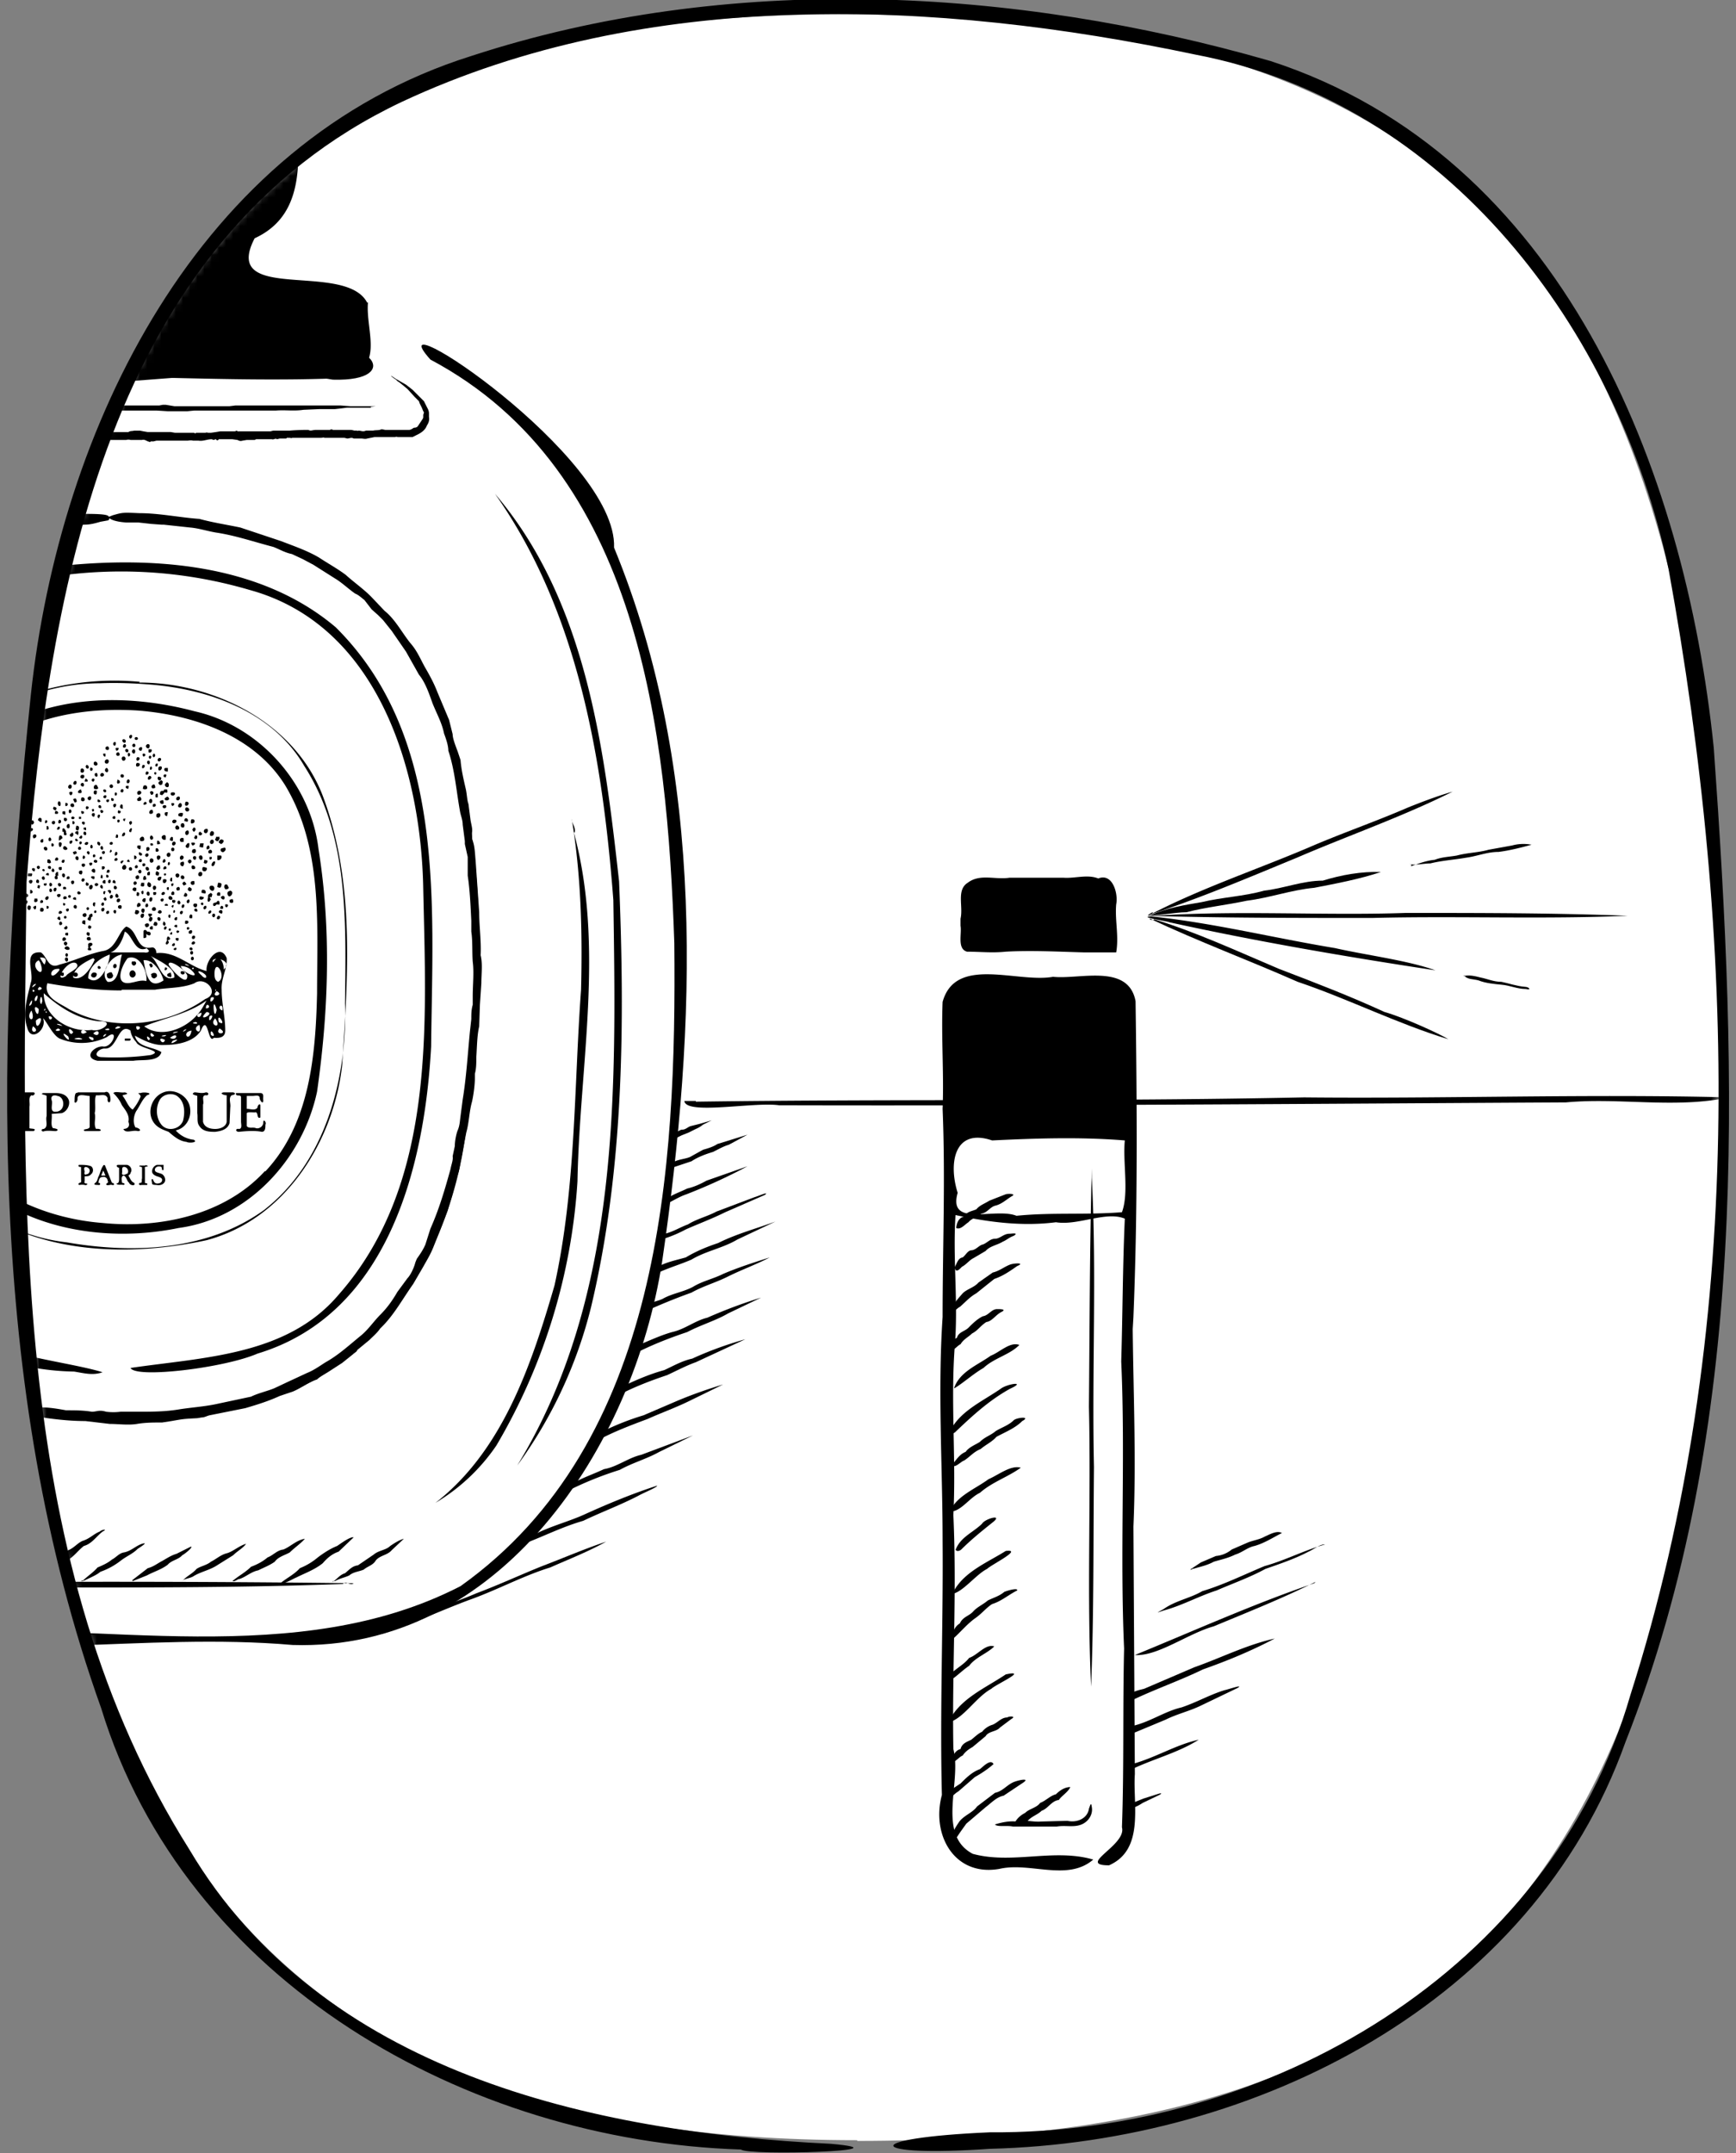 <?xml version="1.0" encoding="UTF-8"?> <svg xmlns="http://www.w3.org/2000/svg" xmlns:xlink="http://www.w3.org/1999/xlink" width="242" height="300" fill="none"><rect width="100%" height="100%" fill="#808080" stroke="none"/><defs><path id="reuse-0" fill="#fff" d="M119.5 298.2C36.5 298.2 2.8 255 2.8 149 2.8 42 33.9 2 117.8 2c75.3 0 122 24.7 122 147 0 55-9.3 93-28.3 116.2-18.5 22.6-47.8 33.1-92 33.1Z"></path></defs><use xlink:href="#reuse-0"></use><path fill="#000" d="M86.2 194.4c2.1-1.1 4.4-2 6.8-2.8 1.3-.6 2.6-1.3 4-1.8l6.9-3.2c-2.5.7-5 1.6-7.4 2.7-1.4.3-2.6 1-3.9 1.6-2.2.6-4.2 1.5-6.3 2.5 0 .3-.5.7-.1 1zM88.1 188.8c2.5-1.3 5-2.3 7.7-3.2 1.9-1 4-1.6 5.7-2.6l4.6-2.2c-2.6.8-5 1.7-7.5 2.8-1.7.4-3.1 1.6-4.9 2-1.8.5-3.6 1.4-5.4 2.1 0 .4-.4.8-.2 1.1zM90 182.7a84 84 0 0 1 6.4-2.6c1.6-.9 3.4-1.4 5-2.2 2-1 4-1.7 5.9-2.7-2.2.7-4.4 1.4-6.5 2.3-1.4.7-2.9 1-4.2 1.8-1.3.7-2.8.9-4.1 1.6-.8.5-2.6.5-2.5 1.8zM91.4 177.5c1.6-.8 3.4-1.3 5-2 2-1.2 4.4-1.6 6.4-2.8l5.3-2.5c-2.7 1-5.4 1.7-8 3-1.5.5-3 1.1-4.5 2-1.4.4-3 .7-4.2 1.5-.4.2-.5.8 0 .8zM92.2 172.7a18 18 0 0 0 3.4-1.4c1.8-.8 3.7-1.5 5.5-2.4l5.5-2.4c.8-.6-1 .2-1.4.3l-5.3 2c-1.3.7-2.7 1-4 1.8-1.1.4-2 1-3.2 1.3-.4-.1-1.2 1-.5.8zM93 167.7c1-.5 1.8-1 2.7-1.3a78 78 0 0 0 8.5-3.9l-5.7 2c-.9.5-1.8.9-2.7 1.1-1 .5-2 .8-2.8 1.4-.2.2-.3.7 0 .7zM93.4 162.8l3-1c.9-.6 2-1 3-1.3.8-.4 1.5-.8 2.2-1l2.6-1.4-4.2 1.3c-.6.4-1.3.6-2 .8l-1.8 1c-.7.3-1.5.3-2.3.7-.4.1-.4.5-.5 1zM94 158.7l1-.5 1-.4 1-.5a4 4 0 0 0 1-.6l1.2-.6-1.7.5-1.2.3c-.4.1-.7.5-1.2.5-.3 0-.6.3-1 .4-.4.1-.2.7-.3 1l.2-.1zM83.3 200.7c2.2-1.2 4.6-2.1 7-3 2-.9 4-1.6 6-2.6l4.5-2.2c-2.3.7-4.6 1.5-6.9 2.5l-4.2 1.8c-2 .6-4 1.4-5.8 2.3-.4.2-.9.7-.6 1.2zM79 207.8a48 48 0 0 1 7.4-3c1.8-1 3.7-1.5 5.5-2.5l4.7-2.3-7.2 2.7c-1.8.4-3.4 1.7-5.2 2-1.5.7-3 1.2-4.4 2-.4.2-1 .6-.7 1.1zM73.3 215c2.6-1 5.2-2.3 8-3.1 2.5-1.2 5.2-2.2 7.7-3.5.7-.4 2.7-1.2 2.6-1.4-3.4 1.1-6.8 2.5-10.1 4-2.2 1-4.6 1.6-6.8 2.7-.5 0-3.2 2.2-1.4 1.4zM54.4 227c-1 .4-2.1 1-.4.4 3.8-1.3 7.5-3 11.2-4.4 4-1.4 7.6-3.4 11.5-4.6 2.7-1.2 5.3-2.2 7.8-3.6-3 1-6 2.3-8.9 3.4-3 1.2-6 2.6-9.2 3.8-3 1.3-6.2 2.2-9 3.8-1 .4-2 1-3 1.1z"></path><path fill="#fff" d="M94 153.9s-.2.1-.2 0h-.2c-.1.2-.3.2-.4.3l-.3.2-.3.1v.1l-.1.1-.2.1-.2.1v.1H92h.7l.2-.1H93.3l.2-.1.2-.1h.3l.1-.1h.1v-.7ZM94.3 149.7h.1-.1ZM94.4 145.4h-.1v.1H94h.4v-.2l-.1.1ZM73 214.5s-.3 0-.4.2l-.6.2-1.3.5-.3.1-.3.1-.2.1-.4.2-.4.2-.4.1c-.1.2-.3.2-.4.3l-.4.2h-.2l-.3.1-.4.2-.3.2h-.3l-.3.2-.2.1-.3.1c-.1 0-.2.2-.3.1-.2 0-.2.2-.3.2h-.1l-.4.1-1.2.5-.7.3h-.4l-.3.2c-.2 0-.3 0-.5.2l-.4.2-.5.2-.2.1h-.2l-.2.2h-.2c-.1.2-.3.2-.5.3l-.4.2h-.1c-.1.2-.3.2-.4.2l-.5.2a2 2 0 0 1-.7.3H57v.1l-.6.2-.5.1c-.6.3-1.2.4-1.7.8l-1 .4-.9.5-.4.2-.4.2-.7.4-.7.3-.4.2-.2.1h-.1.4l.3-.1.5-.2.3-.1.2-.1.2-.1.7-.2.4-.2.3-.1c.2 0 .3 0 .4-.2H53.4l.4-.1.5-.2.4-.2.9-.4.9-.3.5-.2.5-.1c.2-.1.3-.3.5-.2.1-.2.3-.2.4-.2h.1c.1-.2.3-.1.4-.2l.3-.2h.3l.2-.2h.2l1-.4c.2-.2.3-.2.5-.2 0 0 .2 0 .2-.2h.2l.5-.3h.6l.3-.1.1-.1.2-.2h.4c0-.2.2-.2.3-.2l.8-.4.8-.2.4-.3c.1 0 .3-.2.5-.1h.2s0-.2.2-.2h.1l1.1-.6.3-.1c.2 0 .3 0 .3-.2h.1l1-.5h.5c.2 0 .4 0 .5-.2l.3-.2h.2l.4-.2.2-.1.3-.2 1.4-1.3-.7.3h-.2v-.1ZM58.3 225l-.1.2-.4.1a1 1 0 0 0-.5.1l-1.2.6-.7.4-.7.3-.2.2 4.4-2h-.1l-.5.2Z"></path><mask id="a" width="238" height="298" x="2" y="1" maskUnits="userSpaceOnUse" style="mask-type:luminance"><path fill="#fff" d="M119.4 298.3c-83 0-116.8-43.3-116.8-149.4 0-106.1 31.2-147 115.1-147 75.4 0 122 24.6 122 147 0 55-9.2 93-28.2 116.2-18.5 22.7-47.8 33.2-92 33.2h-.1Z"></path></mask><g fill="#000" mask="url(#a)"><path d="M46.4 52.9c-21-3.6-51 7.2-66-5.2-17.7 2.4-29.6 20.7-34.7 36.9-7.5 27.6-7 57-4.2 85.3 3.5 25.4 18.8 56 47.7 57.4 24.8-1.4 52.3 5.4 75-6.3 28.1-20 30.1-58.1 29.8-89.6C93 102 89.2 65.6 60 50.1c-8.1-9 26.1 13.4 25.6 26.2 12.9 31.3 11.5 66.6 6.7 99.5-4 25.8-22.6 54.3-51.5 53.4-20.7-1.8-41.8 2.6-62.3-1.5-30.9-12.3-40.4-48.7-40.4-79-.9-29-.6-60.9 16.3-85.7C-36 50-19.3 39.5-9.2 52.4c17.7-3.7 35.5.8 53.4-2.5 6.6-3.8 12.6 3.3 2.2 3z"></path><path d="M51.2 42.2c-3-5.9-20.5.2-15.7-9 9.6-4.4 4.7-17 5.8-25.2 0-10.8 1.5-21.7-.2-32.4-5-12.9-21.9-4-32-6C-2.3-34-11.4-25.7-8-14.5c.4 13.6.3 27.2.4 40.8-1.2 7.3 15 5.8 5.1 12-6 1.3-19.4-2.2-16 9.3 1.6 10.2 14 3.6 20.8 4.9 15-.4 30.1.8 45 .2 6.7-1 3.6-6.5 4-10.6ZM8.9 73.1c-2 .3-4 .3-6.1.6-2 .6-4.3.9-6.3 1.6a50.5 50.5 0 0 0-5.8 2.6s-.3 0-.4.2l-1.7.8L-13 80c-1 .8-2.3 1.4-3.2 2.2-1 1-2.2 1.9-3.2 3l-2.7 3.3c-2.5 4-4.7 8.3-6.1 12.9-.5 1.4-.7 3-1.3 4.4-.5 1.2-.6 2.8-1 4.1v.6l-.3 1.5c-.6 2.7-.5 2.7-.7 5l-.2.9c-.1 1.2-.3 2.5-.3 3.8 0 1.1-.3 2.3-.1 3.4l-.1 1.1-.1 3.6v9.7l.1 1.6c0 1.4.1 2.8.3 4l.3 4 .6 4c.1 1 0 2 .3 2.9.1 1 .4 2 .4 3v.1c.3 2 .9 4 1.4 6 .3 1.7 1 3.4 1.6 5 .6 1.7 1.3 3.2 2.1 4.8l1.3 2.7.4.7c.5.9 1.2 1.3 1.5 2.2.3.8 1 1.4 1.6 2l1.8 2.3 1.5 1.1c.4.6 1.2 1.3 1.8 2a6 6 0 0 0 1.5 1c.8.4 1.6 1 2.3 1.5 1.2.7 2.4 1.3 3.7 1.8l1.8.9 1.7.7c1 .3 2 .8 3.2 1 1 .1 2.1.6 3.1.6l.7.1c1 .4 2 .5 3.2.6 1 0 2.2.2 3.3.4 1.2 0 2.4 0 3.6.2.7 0 1-.3 2 0a8 8 0 0 0 2 0h2.3c2 0 3.8 0 5.7-.3 1.8-.3 3.7-.4 5.5-.8l4.7-1c1-.5 2.4-.8 3.3-1.2l1.7-.8 2.8-1.3c1-.4 1.8-1 2.6-1.5 1.8-1 3.3-2.4 4.9-3.7 1-.8 1.8-2 2.7-2.9 1-1 1.7-2 2.4-3.2l1.4-1.9c.4-.4.9-1.4 1.1-2.2l.2-.5c.5-.7.9-1.3 1.2-2l.7-2.2c1.2-2.7 2-5.4 2.8-8.3.1-.6.4-1.3.3-1.8l.3-1.4c0-.7.2-1.7.4-2.2.3-.7.3-1.3.4-2l.3-2.3c.5-3 .7-6.3 1-9.4l.2-1.8c0-.7 0-1.3.2-2v-1.2c0-1.6.2-3.3 0-4.8-.1-1.4 0-2.9-.2-4.2v-1.5c-.1-2.1-.2-4.3-.5-6.3v-2.6l-.4-1.8v-.4l-.3-2.3c0-.7-.3-1.3-.4-2-.5-2.8-.7-5.6-1.6-8.3 0-.7-.3-1.6-.6-2.4-.3-1.5-1-2.7-1.6-4.2-.5-1.4-1-2.9-1.9-4l-1.8-3.2-2-2.9-1.2-1.5-.7-.7-.9-.8-1-1.3c-.4-.3-.8-.7-1.3-.9-1-.7-1.8-1.5-2.8-2.1l-3-1.9-1.5-.8-1.5-.7c-1-.2-1.8-.7-2.6-1-2.7-.7-5.3-1.6-8-2-1.2-.2-2.4-.6-3.6-.7l-3.7-.4h-.3l-1.4-.1-1.8-.2h-1.7c-1.6-.1-2.5-.5-2.4-.8l.5-.2c1.4-.4 1.4-.4 3.7-.3 2.8 0 5.6.6 8.4.8 1.8.5 3.8.8 5.7 1.2l5.7 1.9c1.8.7 3.6 1.3 5.3 2.3 1.2.8 2.5 1.5 3.7 2.4 1.1 1 2.4 1.9 3.5 3l1.9 2c1.5 1.2 2.4 3 3.6 4.5.9 1 1.4 2.2 2 3.3.7 1.2 1.3 2.3 1.8 3.6l1.6 3.8.5 2c0 .6.4 1.6.7 2.4l.4 1.2c.1 1.3.4 2.6.7 3.9.2.8.2 1.7.4 2.2l.3 2.3c.1.6.3 1.2.2 1.7v.9c.4.9.4 2 .5 3l.5 7.2c0 2 .3 4 .2 6 .3 1.2.1 2.6.1 3.9l-.2 3-.1 3c-.3 1.3-.3 2.8-.4 4.3 0 .8 0 1.6-.2 2.3v.6c0 1-.2 2.4-.4 3.3-.4 1.4-.4 2.9-.8 4.3l-.7 3.6c-.2.8-.2 1.7-.6 2.5l-.6 2.4-.7 2.4-1 2.6-1 2.5c-.4 1-.9 1.8-1.4 2.7l-1.4 2.4c-1.5 2.1-2.7 4.4-4.6 6.2-.4.6-1 1.1-1.5 1.6l-1.7 1.4c0 .2-.4.4-.6.6l-1.5 1.2L46 191c-.6.4-1.4.8-1.8 1.2-1.2.4-2.2 1.2-3.4 1.7l-1.2.4-.6.2c-1.5.7-3.1 1.2-4.8 1.7l-5 1c-.4.1-.7.3-1.1.3l-.6.1c-1.9.1-1.9.1-3.6.4l-1.3.2c-1.2 0-2.3 0-3.5.2-1.2.2-2.6 0-3.8 0l-3.4-.4c-3.1 0-6.1-.5-9.1-1l-1.1-.2c-1 0-1.7 0-2.4-.6h-.5c-.8 0-1.7-.4-2.5-.7-3-1-6-2.2-8.8-4l-1.3-.8c-.4-.5-.8-.5-1.3-.9-.3-.3-1-.6-1.2-1l-3.3-3-2.4-2.8-1.9-2.8-1.8-2.9c-1-2-2.2-4-2.9-6.2-.3-1-.5-1.9-1-2.6l-.3-.9-.5-2-.6-2-.6-1.7a6 6 0 0 1-.2-1.8c-.1-1.4-.2-2.8-.5-4.4l-.6-4.6-.3-1.8a10 10 0 0 1-.2-2.4c0-1.2 0-2.3-.2-3.4l-.1-1.3-.2-8 .1-1.8c-.1-.4 0-1 0-1.6l.1-2.6v-3l.2-3v-1c0-1 .4-2.3.3-3.4v-.4c.5-1.3.5-2.6.5-4 .2-1.4.6-2.6.9-4a108 108 0 0 1 3.5-12c.4-1.4 1.1-2.5 1.7-3.7l.8-1.8 1-1.7c.7-1 1.2-2 2-3l2.4-3c.8-1 1.8-1.7 2.7-2.6.5-.3.8-.9 1.4-1l.5-.4a11 11 0 0 1 2.5-1.7c.3-.2.6-.5 1-.6 1-.4 1.6-1 2.4-1.4.8-.4 1.7-.7 2.3-1.2l.7-.2c1.7-.2 3.4-1.5 5.1-1.5.7-.4 1.4-.3 2-.5l2.2-.6 2.3-.3 4.2-.6h2.5c1.5 0 3.4 0 3.7.3.2.2.2.4 0 .6l-1.1.2c-.7.2-1.4.4-2.2.4l-3.1.2.2-.2Z"></path><path d="M8.8 72.7c-17 .3-33.8 12-37.5 29.2-6 20.4-5 42.4-.7 63 3.7 15.5 16.2 29.3 32.6 31.2 16 2.6 34.9 1.7 47.5-9.7 15.3-15 15.5-38 15.6-57.8-1-17.6-3.7-38.8-20.2-48.8C37.6 73.9 27 73 17 72.3 35 71 55.3 79.8 61.2 98c7.2 19.3 6.4 40.7 3.6 60.7-2.3 16.1-12.2 32.4-28.8 36.7a67.8 67.8 0 0 1-45-2.5c-16.5-8-22.4-27-23.8-43.9-1-19.3-1.7-40.3 8-57.8 7.6-14.1 24.8-20 40-18.8-2 .2-4.2.6-6.4.3z"></path><path d="M10.1 191.1A35.4 35.4 0 0 1-24 161.7c-3.8-18-3.8-36.9-.1-54.8 3-13.5 13.2-25.7 27.5-27.4 14.5-2.2 31.7-2 43.4 7.9 15.4 15.3 13.5 38.5 13.3 58.4-.9 16.8-6 37.3-24.2 42.8-4.6 2-17 3.5-17.7 2 10.2-1.5 21.8-1.7 29-10.2C60.8 165 59.4 142.9 59 123.8c-.3-16.5-6.3-36.7-24.2-41.6a63.5 63.5 0 0 0-40.8 1.7c-17 8.5-18.6 29.3-19.6 46 .2 16 .2 33.8 9.8 47.4 5.8 11 23.4 11.8 30.1 13.9-1.4.5-2.7.1-4-.1zM72.1 204.2c14.4-23.5 13.8-52.2 13.4-78.8C84 105.8 80.6 85.2 69 68.8c12.7 14.9 15.2 35.2 17.3 54 .8 19.7.7 40-3.9 59.3a63.2 63.2 0 0 1-10.3 22.1z"></path><path d="M80 116c4.3 15.9.8 32.4.5 48.6a82.5 82.5 0 0 1-11.3 36.8 26.9 26.9 0 0 1-8.5 8c9.4-7.3 13.4-19.3 16.6-30.3 3-13.6 2.7-27.5 3.7-41.2.2-8 0-16-1.3-23.8 0 .6.6 1.2.4 1.9zM37 163.2c6.2-6.6 7-16.2 7.2-24.8 0-9.7.8-20.2-4.4-28.9-4.3-7-12.8-9.9-20.6-10.5-6.3-.4-13 .5-18.4 3.7-7 4.2-10.3 12.4-10.8 20.2a74.2 74.2 0 0 0 2 33.4c3.6 8.8 13.2 13.4 22.3 14.1 8 .8 17-1.1 22.6-7.2m-40.2-59.4c8.3-7 20.3-7.4 30.4-4.7 9 2 16.2 10 17.3 19.2 1.8 11.2 1.4 22.6-.2 33.8-2 9.4-9.6 17.7-19.3 19-10.7 2.2-23.2 0-30.6-8.7-4.6-5.6-5.6-13.2-6.2-20.3a122 122 0 0 1 1-23c1.2-5.6 3.2-11.4 7.6-15.3"></path><path d="M14 95.2c-11.3 0-23.1 7-26 18.4a94.5 94.5 0 0 0-.6 40.5 25.6 25.6 0 0 0 21.9 19c9.2 1.6 19.6 1.2 27.5-4.5 8.6-6.7 11.6-18.3 11.3-28.8.1-11.2.6-23.3-5.7-33.1-4.3-7.4-13-10.6-21.2-11.3-2.4-.2-4.9-.3-7.3-.2m5.5-.1c10.5 0 21.7 5.6 25.6 15.8 4.5 12 3.5 25 2.7 37.5-1.2 10.7-8 21.5-18.9 24.4-10.7 2.3-23 2-32.3-4.6-7.7-5.3-10.3-15.2-10.7-24-.2-9.3-1.1-18.8 1.2-27.8a26 26 0 0 1 15.2-19A38.2 38.2 0 0 1 19.5 95"></path><path d="M22.3 153.2c-.6 1-.6 2.5.2 3.5s2.5.7 3-.5c.3-1.1.3-2.6-.7-3.4-.7-.6-2-.4-2.5.4zm2.2 4.3c.6.7 1.5 1.2 2.5 1.3.7.4-.7.5-1 .3-1-.1-1.8-.8-2.5-1.4-.8-.3-1.7-.6-2.2-1.5-.8-1.4-.1-3.4 1.5-4 1.5-.6 3.5.5 3.7 2.2.2 1.4-.6 2.8-2 3.1M10.8 152.2h3.8c.6-.3.8.5.8 1 0 .6-.5.5-.4-.2-.3-.7-1-.3-1.6-.4-.3.6 0 1.7-.2 2.5.2.7-.2 1.6.2 2.2.4-.1 1 .2.4.3h-2c-.5-.4.8-.1.7-.7v-4.2c-.6 0-1.6-.4-1.7.3.1.5-.5 1-.4.3 0-.3 0-1.2.4-1zM17.1 152.7c.5.6.8 1.6 1.4 1.9a7 7 0 0 0 1.1-1.8c0-.4-.7-.5 0-.5.4-.2 1.9 0 .9.3-.7.6-1 1.5-1.5 2.2-.4.7-.5 1.7-.1 2.3.4 0 1 .5.3.5-.7-.2-1.7.4-2-.3.5 0 1-.3.7-1 .2-.9-.4-1.6-.9-2.3-.3-.7-.7-1.2-1.2-1.7.3-.3 1 0 1.6-.1.7.2.1.3-.3.4M4.6 152.2c.5 0 .1.6-.2.4-.5.3-.2 1-.3 1.6v3c.2.1 1.1 0 .6.4H2.8c0-.4.9-.3.6-1v-3.8c-.1-.2-1.1-.4-.4-.6h1.6M31.5 152.6c-.3 0-1-.3-.3-.4h1.3c.6.2 0 .4-.2.4-.5.4-.1 1.1-.2 1.7l-.1 2.2c-.3.9-1.2 1.1-2 1.2-.7 0-1.7 0-2.2-.8-.4-.5-.2-1.2-.3-1.8v-2.4c-.2-.1-1-.2-.4-.5.5 0 1 .2 1.6 0 .5 0 .4.5 0 .4-.7 0-.2.9-.4 1.3v2.4c.2.8 1 1 1.7 1s1.5-.3 1.6-1v-3.7M34.4 152.7v1.8c.5 0 1.2.3 1.5-.2 0-.3.4-.7.4-.2v1.6c-.6.3-.2-.9-.8-.7-.3 0-1-.1-1.1.1v1.8c.3.4.9.1 1.3.3.5.1 1-.3 1-.8 0-.6.5 0 .3.3 0 .4 0 1-.5 1-1-.2-2.2-.1-3.2 0-.5 0-.5-.5 0-.4.5 0 .3-.7.3-1v-3.4c0-.5-.8 0-.7-.6h3.4c.6 0 .3.7.4 1 0 .7-.5 0-.5-.3 0-.5-.6-.3-1-.3h-.8M8.4 154.7c.7-.5.5-1.9-.4-2-.5-.2-1 0-.8.6.2.5-.3 1.5.4 1.6.3 0 .5 0 .8-.2zm-1.2.5c.1.7-.2 1.6.2 2 .3 0 1 .2.4.4-.5 0-1-.1-1.6 0-.4.2-.6-.3-.1-.3.7-.3.2-1.2.4-1.8v-2.8c-.2-.2-1-.2-.5-.4h1.8c.7 0 1.5.2 1.8 1 .2.7-.3 1.6-1 1.8l-1.4.1zM14 163.8h.7l-.3-.7-.3.7zm.6-1.5 1 2.5c.3 0 .5.4 0 .3-.2-.1-.7.2-.8-.1.1-.2.4-.2.2-.5 0-.3-.3-.6-.7-.5-.5 0-.5.5-.6.8.4 0 .3.4 0 .3-.3 0-.8 0-.4-.3.3-.2.3-.7.5-1 .2-.5.3-1 .6-1.4 0-.1.2-.1.2 0M20.6 162.5c-.2.1-.5 0-.4.3v2c0 .1.5 0 .3.3h-.8c-.2.1-.5-.1-.2-.3.4.1.2-.4.3-.6v-1.5c0-.2-.6-.1-.3-.3h.7c.1-.1.4 0 .4.1zM22.8 162.3v.7c-.3.2-.2-.3-.3-.4-.4-.2-1 0-.9.5.1.3.6.3 1 .5.3.2.5.6.4 1-.2.5-.8.6-1.2.5-.2 0-.6 0-.6-.2s-.2-.7.1-.6c.1.2.2.6.6.6.3 0 .7-.1.7-.5 0-.3-.4-.4-.7-.5-.3-.1-.7-.3-.7-.7 0-.4.3-.8.7-.9h.9M17.7 163.6c.4-.4 0-1.1-.5-1-.3.1-.1.6-.2.9 0 .3.5.2.7 0m.2.3c.2.3.4.9.8 1 .3.5-.6.4-.7 0-.3-.2-.3-.7-.7-1-.5 0-.3.7-.3 1 .2 0 .6.2.2.3-.3-.1-.8.1-1-.2.3 0 .4-.2.4-.6v-1.6c-.3 0-.5-.4-.1-.4h1.2c.5.1.8.7.5 1.1 0 .2-.2.3-.3.4zM12.5 163.1c0-.3-.3-.5-.6-.5-.3.1-.1.5-.1.7-.1.2 0 .5.3.3.2 0 .4-.2.4-.5m-1.5-.8c.6 0 1.2 0 1.7.2.4.3.3.9 0 1.1-.2.3-.6.3-.9.3v.7c-.1.2 0 .3.3.3.2.1-.1.3-.3.2a2 2 0 0 0-.7 0c-.3 0-.1-.3 0-.3.3 0 .2-.3.2-.5v-1.7c-.1 0-.5 0-.3-.3M18.2 102.4c.3-.1.3.4 0 .5-.2 0-.3-.4 0-.5ZM19 102.7c.3 0 .3.4 0 .4s-.3-.4 0-.4ZM17.2 103c.4 0 .4.4.2.5-.3 0-.5-.4-.2-.5ZM16.1 103.4c.1.2 0 .5-.1.5-.3 0-.3-.6.1-.5ZM18.6 103.6c.3 0 .4.4.1.5-.3 0-.4-.4 0-.5ZM20.8 104.2c-.2.2-.6-.1-.4-.4 0 0 .2-.2.3-.1.2 0 .2.3.1.5ZM17.5 104.1c-.2.2-.5 0-.3-.3s.5 0 .3.3ZM15 104c.2 0 .3.5 0 .5-.4 0-.4-.5 0-.5ZM19.7 104.1c.2 0 .1.4 0 .5-.4.1-.5-.5 0-.5ZM16.2 104.6c0-.1-.2-.3 0-.4h.2c.1 0 .2 0 .1.2 0 .1-.1.2-.3.2ZM17.9 104.6c0 .4-.6.2-.4-.2.2-.1.4 0 .4.2ZM20.7 104.8v-.4h.4c.2.3-.2.6-.4.4ZM18.7 104.4c.2.1.2.5 0 .6-.4 0-.4-.6 0-.6ZM16.4 104.8c.3 0 .4.5.1.5-.3.1-.5-.4 0-.5ZM17.9 105.4c-.2-.3 0-.7.2-.4.1.2 0 .4-.2.4ZM14.4 105h.3v.3c0 .3-.4 0-.3-.3M20 105c.4 0 .3.4 0 .4-.1 0-.2-.4 0-.4ZM21.4 105c.3 0 .3.5 0 .5-.1 0-.2-.4 0-.4ZM21 105.3c.2.1 0 .5-.1.4-.2 0-.2-.4 0-.4ZM17.2 105.4c.4 0 .4.6 0 .6-.2 0-.4-.5 0-.6ZM19.2 105.5c.4 0 .3.4 0 .5-.3 0-.2-.5 0-.5ZM14.9 105.8c.4 0 .3.6 0 .6-.4 0-.4-.5 0-.6ZM20.8 106c.2.2 0 .5 0 .5-.4 0-.4-.6 0-.5ZM13.6 106.5c-.1.3-.7.2-.5-.3.2-.2.5 0 .5.3ZM19.1 106.3c.1 0 .4 0 .4.2 0 .1-.1.3-.3.3-.3.1-.3-.4-.1-.5ZM12 106.6c.4-.1.5.5.2.5-.2 0-.4-.4-.1-.5ZM22.5 106.8c.2.2-.1.7-.4.5-.1-.3 0-.6.4-.5ZM21.1 106.8c.2.2 0 .6-.2.4 0-.2 0-.4.2-.4ZM12.7 107c.3-.1.3.4 0 .4-.2 0-.2-.4 0-.5ZM14.7 107.5c-.2-.2.1-.7.3-.4.2.3 0 .7-.3.4ZM11.2 107.2c.3-.3.6 0 .5.3-.1.2-.3.2-.4.1-.1 0-.1-.3 0-.4M20.7 107.6c.1.3-.4.5-.4.2s.2-.4.4-.2ZM21.8 107.7c0 .3-.3.3-.3 0 0-.1.2-.2.3 0ZM14.2 107.7c.4 0 .4.5 0 .5-.3 0-.3-.4 0-.5ZM13.5 107.7c.1.1.2.6-.1.5-.1 0-.2-.1-.2-.3 0-.2.2-.2.3-.2ZM17.2 108.3c-.2.1-.4 0-.4-.2 0-.4.7-.2.4.2ZM23.2 108l-.1.3c-.1 0-.3 0-.3-.2s.3-.3.4-.1ZM11.7 108c.2.3-.2.7-.5.3 0-.3.2-.4.5-.3ZM22.4 108.7c-.3.2-.6-.3-.3-.5l.3.1c.2.1 0 .3 0 .4ZM12.8 108.6c.2-.3.5 0 .3.2 0 .2-.4.1-.3-.2ZM11.9 108.5c.2 0 .4.2.3.4h-.3c-.2 0 0-.2 0-.4ZM17.7 109.1c-.1-.2 0-.5.2-.5.3 0 .2.7-.2.5ZM22.2 108.9l.3-.2.2.2-.1.4c-.2.1-.3.1-.4 0-.2-.2-.1-.3 0-.4ZM10.3 109.3c-.2-.1 0-.5.2-.5.3 0 .2.7-.2.5ZM23.2 109c.3 0 .4.3.3.6-.3.3-.8-.3-.3-.5ZM11.6 109.6c-.3 0-.5-.3-.2-.5.3-.1.4.3.2.5ZM15.4 109.3c.4-.1.5.5.1.5-.2 0-.4-.4 0-.5ZM21.5 109.3c.1.1.2.4.1.5-.1 0-.3.1-.4 0-.2-.2 0-.5.3-.5ZM10 109.5c0 .2 0 .3-.2.4-.1 0-.2 0-.3-.2 0-.4.4-.5.5-.2M13.2 110c-.3-.3 0-.8.3-.6l.2.4c-.1.2-.4.2-.5.1M17.9 109.9c-.3 0-.5-.2-.3-.4h.3c.1 0 0 .3 0 .4M20.5 109.9l-.3.1-.3-.1.1-.4c.3-.2.6 0 .5.4M14.5 110c.2 0 .3 0 .3.3-.2.3-.6-.2-.3-.3ZM22.9 110.5l-.1.1-.2.2-.3-.1c0-.2 0-.5.3-.5h.2l.1-.2h.4c0 .1.1.3 0 .4 0 .1-.3 0-.4 0M11.3 110c0 .2.2.3 0 .5H11c-.3-.1 0-.5.3-.5ZM13.5 110.2c0 .3 0 .5-.2.5-.4 0-.3-.8.2-.5ZM19.2 110.7c-.3-.5.4-.7.5-.3 0 .2-.2.4-.5.3ZM21.3 110.3c.3.2-.2.7-.3.3-.2-.2 0-.5.3-.3ZM10.1 110.4c0 .1 0 .3-.2.4 0 0-.2 0-.2-.2-.2-.2.2-.4.4-.2ZM23.8 110.7c0-.2 0-.3.3-.3.1 0 .3 0 .3.2s-.4.4-.6.1ZM16.3 110.6c0 .2-.1.3-.3.2v-.3c.2-.2.2 0 .3 0ZM22 110.6v.5h-.3c-.1-.3 0-.6.3-.5ZM14.4 111.1c0-.4.6-.4.4 0-.1.2-.3.1-.4 0ZM12.4 111c.4-.2.4.4.1.5-.3 0-.4-.4-.1-.5ZM25 111c.2.2 0 .6-.3.5-.3-.1-.1-.6.3-.5ZM23.6 111.3c-.2.4-.8.2-.6-.1l.3-.2c.2 0 .2.2.3.3ZM19.4 111c.3 0 .5.6 0 .6h-.2c-.2-.3 0-.4.2-.5ZM11.3 111.5c0-.2 0-.4.2-.4.1 0 .2 0 .3.2.1.3-.3.5-.5.2ZM15.8 111.6c-.2 0-.3 0-.3-.2v-.2c.4 0 .4.2.3.4ZM10.4 111.8l-.2-.4c0-.1.3-.2.4-.1l.1.3c0 .2-.2.2-.3.2ZM13.6 111.7v-.3h.2l.2.2c0 .2-.3.2-.4.1ZM21 111.3c.3 0 .3.6 0 .6s-.3-.5 0-.6ZM15.2 111.5c0 .5-.6.2-.3-.1h.3ZM22.3 111.9v-.3l.3-.1c.2-.1.2.2.2.3.1.3-.4.3-.5 0ZM8.4 112.3c-.1 0-.3 0-.3-.2-.1-.1 0-.3 0-.4.4-.2.4.4.3.6ZM20 112c0-.1.2-.4.4-.2s-.2.4-.4.3ZM24 112.3l-.1-.2v-.2h.3c.2.1 0 .4-.2.4ZM9.3 112.3h-.2v-.2c0-.2 0-.3.2-.2.2 0 .2.3 0 .4ZM25.2 111.9c.3.2.1.7-.2.6-.4-.1 0-.7.2-.6ZM10.3 112.4c-.4.2-.6-.2-.4-.4.4-.2.5.2.4.4ZM21.6 112c.4.3-.3.6-.3.3 0-.2 0-.3.3-.3ZM16.2 112.1c0 .3-.3.6-.4.2-.1-.3.3-.4.4-.2ZM17.2 112.6c-.3.2-.6-.1-.4-.4 0-.1.2-.2.3 0v.4M22.8 112.6s-.3-.2 0-.4h.3c.2.2 0 .5-.3.4ZM14.1 112.3v.3c-.6.1-.4-.7 0-.3ZM12 112.7c-.1-.2 0-.5.3-.3.2.1-.1.5-.3.3ZM7.8 112.9c-.2 0-.4-.1-.4-.3l.1-.2.3.1c.2.2 0 .2 0 .4ZM26 112.5c.3 0 .5.3.3.5-.4.3-.7-.4-.3-.5ZM12.8 112.8s.2-.2.3 0v.2l-.2.1-.1-.3ZM9.7 112.8c.3-.1.4.5 0 .5-.1 0-.2-.4 0-.5ZM14.4 113c0 .3-.3.4-.4.1-.1-.3.2-.3.4-.1ZM21.3 113c.1.2 0 .4-.3.4-.4 0-.1-.8.3-.5ZM16.5 113.3c-.1 0-.1-.3 0-.4l.3.1c.1.2-.1.4-.3.3ZM7.8 113c.3 0 .4.3.2.4h-.3c-.1-.1 0-.3 0-.4ZM9 113.5l-.3-.1v-.3c.2-.1.3-.1.4 0v.4M11.7 113.2c0 .1 0 .2-.3.2l-.1-.3c0-.2.4 0 .4 0ZM23.3 113.7c-.3 0-.4-.2-.3-.5.1 0 .3-.1.4 0l-.1.5ZM25.5 113.3c0 .2 0 .4-.2.5l-.4-.1c-.2-.4.3-.5.6-.4M13.1 113.3c.2 0 .1.4 0 .5-.4 0-.4-.6 0-.5ZM21.8 113.8v-.3c.1-.2.3-.2.4-.2.4.2 0 .9-.4.5ZM13.9 114c-.1 0-.3 0-.3-.2 0-.1 0-.3.2-.3s.2.3 0 .4ZM15.9 113.7c.3 0 .2.5 0 .4-.3 0-.3-.3 0-.4ZM11.4 114.1H11v-.3h.3v.3ZM9 114c.3-.2.5.3.2.4-.3.1-.4-.3-.2-.5ZM5.3 114.3c0-.3.3-.5.5-.2v.4c-.2.1-.3-.1-.5-.2ZM26.1 114.5l-.4-.1c0-.2 0-.3.2-.4.3 0 .4.4.2.5M17.5 114l-.1.4c-.4 0-.2-.5 0-.3ZM26.8 114.2c.3-.2.5.4.1.5-.2.1-.3 0-.3-.1 0-.2 0-.4.2-.5M16.5 114.2c.3 0 .2.4 0 .4s-.2-.4 0-.4ZM8.5 114.6s-.2.2-.3.1c-.1 0-.1-.3 0-.4.1-.2.4 0 .3.3ZM4.5 114.9c-.2-.1-.4-.2-.3-.4 0-.1.1-.2.3-.2 0 0 .2 0 .2.2.1.1 0 .3-.2.4ZM6.6 114.4c0 .2-.1.3-.3.3-.1-.3.1-.6.3-.3ZM7.6 114.4c.2.2 0 .6-.3.4-.2-.2 0-.5.3-.4ZM10.1 114.8v-.4c.5 0 .3.6 0 .4ZM11.5 114.5c.4-.1.4.3.2.4-.2 0-.4-.3-.2-.4ZM25.6 115.3c-.2 0-.4 0-.4-.3 0-.1 0-.3.3-.3.2 0 .3.4.1.6ZM9.6 115.4c-.4.1-.4-.6 0-.6.1 0 .2.5 0 .6ZM24.6 115c.4 0 .6.6.1.6-.3 0-.4-.5 0-.6ZM6.7 115.1l.1.3c0 .2-.2.2-.3.2v-.5h.2ZM10.8 115.7c-.2 0-.3-.2-.2-.4 0-.2 0-.3.3-.2.2.1.1.5 0 .6ZM8 115.5c-.1-.2.2-.4.3-.3.2.2-.2.6-.4.3ZM11.7 115.7c0-.1-.1-.3 0-.4h.3v.3c0 .2-.1 0-.3 0ZM4 115.8c0-.3.2-.5.5-.4.3.2-.2.6-.4.4ZM18.4 115.5l-.1.4c-.1.1-.3 0-.3-.1 0-.2.3-.6.4-.3ZM9 115.5l.2.3v.2c.2.3 0 .5-.3.3v-.4h-.2v-.4c.2-.2.2 0 .4 0ZM28.9 115.5c.2.2 0 .6-.2.6-.4 0-.4-.7.2-.6ZM26.2 115.7c.3.3 0 .8-.3.6-.2-.3 0-.6.3-.6ZM10.9 115.8c0 .1.1.3 0 .4 0 .2-.1.2-.2 0-.1 0-.3-.1-.2-.2 0-.2.3-.2.4-.2ZM29.5 115.8c.4 0 .4.4.2.6-.1.1-.4.1-.4 0-.1-.2 0-.5.2-.6ZM12 116.3c-.2.2-.5-.1-.3-.4.2-.1.4.1.3.4ZM28 116c.4.1 0 .6-.3.3 0-.3 0-.4.3-.4ZM10 116c.3 0 .3.5 0 .6-.3 0-.4-.4 0-.5ZM4.7 116.3c.5-.2.5.5 0 .5-.1 0-.2-.4 0-.5ZM16.1 116.7l.1-.4c.4-.2.3.7 0 .4ZM23 117c-.3.1-.6-.3-.4-.5.2-.2.4-.2.5 0v.5ZM27 116.7h.1l.1-.3c.2 0 .3 0 .3.2 0 .1 0 .3-.2.3h-.1l-.2-.2M11.4 116.8c-.1.1-.5 0-.3-.2l.2-.2c.2 0 .2.3.1.4ZM21 116.4c.4 0 .5.6.1.6-.2 0-.3-.5 0-.6ZM8.2 117c0-.1 0-.6.2-.6s.3.2.3.4c-.2.1-.3.3-.5.3ZM30.5 116.5c.1.2.2.4 0 .5 0 .2-.3.3-.4.1-.1 0-.2-.2 0-.3v-.2h.4ZM19.7 117.2s-.2 0-.2-.2v-.2c.1-.1.3-.3.4-.2.2 0 .2.3.2.4 0 .2-.3.2-.4.2M23.7 117.1c-.1-.2.2-.7.4-.4v.4c-.1.2-.2 0-.4 0ZM6.8 116.8c.2-.4.6.4.1.4-.1 0-.2-.2-.1-.4ZM25.6 116.8v.5h-.4c-.3-.3 0-.7.4-.5ZM10.9 117.1c-.2.2-.5.1-.4-.2 0 0 .2-.1.2 0l.2.2ZM30.8 117.6l-.3-.2v-.1l.1-.2c.1-.1.3-.2.4-.1.4.1 0 .6-.2.6ZM29.5 117c.4-.1.4.6 0 .6-.3 0-.3-.5 0-.6ZM9.7 117.5v-.3c.1 0 .3-.2.4 0 0 .2-.2.5-.4.3ZM22.3 117.6c-.2 0-.3.1-.4 0v-.3c0-.4.5 0 .4.3ZM11.1 117.3c.3-.2.4.2.2.3-.2.2-.3-.2-.2-.3ZM24.4 117.3c.2.2 0 .5-.2.5-.4 0-.2-.7.2-.5ZM26.8 117.8c0-.1-.2-.2-.1-.4h.3c.3 0 .2.4-.2.4ZM13.9 117.8c-.3 0-.4-.3-.3-.5.3-.1.5.3.3.5ZM8.3 118a.7.7 0 0 1-.1-.5c0-.2.3-.2.4 0 0 0 0 .6-.3.5ZM12.3 117.4c0 .4-.4.4-.5.2 0-.2.3-.4.5-.2ZM21 117.9c0-.2-.1-.3 0-.4h.2c.1 0 .2.2.1.3H21ZM28.4 117.5l-.1.6-.5-.1.1-.5h.5ZM7.2 117.5c.5 0 .3.6 0 .4-.1-.2 0-.3 0-.4ZM26.4 117.5c0 .3 0 .8-.4.6-.1 0-.2-.3 0-.4 0-.1.2-.3.4-.2ZM12.7 117.7c.3 0 .3.6 0 .5-.2-.1-.1-.4 0-.5ZM19.2 118.2c-.1-.1-.1-.3 0-.4h.4v.4c-.1.3-.3 0-.4 0ZM29.2 118.2c-.1.1-.3.2-.4.1v-.3l.2-.2c.2 0 .2.2.2.4ZM9.4 118.2c0 .3-.5.3-.6 0 0 0 0-.3.2-.3s.3.2.4.3ZM14.3 118c.1 0 .1.3 0 .4-.4 0-.4-.6 0-.5ZM11 118.4c-.1 0-.2-.3 0-.4.3-.2.5.5 0 .4ZM6.1 118.1c.2-.2.5-.1.5.2 0 .3-.5.3-.5-.2ZM20.4 118.5v-.4c.2-.1.3-.1.4 0 .2.3-.2.6-.4.4ZM30.9 118.2l.4-.1c.2 0 .2.4 0 .5-.3.4-.8-.2-.4-.4ZM23.9 118.5c-.2-.5.5-.5.4-.1 0 .2-.3.3-.4.1ZM22.1 118.6c-.1 0-.2.2-.4 0v-.3c.1-.3.5 0 .4.3ZM27.2 118.3c.1.1.2.4 0 .5 0 .1-.2.1-.4 0a.3.3 0 0 1 0-.3c0-.2.3-.2.4-.2ZM15.4 118.8c-.2 0 0-.5.1-.4l.1.2-.2.2ZM29.3 118.4c.3 0 .4.5 0 .5-.3.1-.4-.4 0-.5ZM14.4 118.6c.3-.1.3.4 0 .4-.2 0-.3-.4 0-.4ZM10.3 119s-.2-.2-.1-.3l.3-.1c.1 0 .2.1.2.3l-.4.2ZM12.3 119c-.2 0-.3-.4 0-.4.2 0 .3.4 0 .5ZM19.5 118.8c.3 0 .4.3.2.4-.3.1-.5-.4-.2-.5ZM23.5 118.8c.4 0 .3.6 0 .6s-.4-.5 0-.6ZM13 119.4c-.2-.3.2-.5.3-.2 0 .2-.1.3-.4.2ZM27.9 119.2c.3-.1.4.3.3.5-.3.4-.7-.4-.3-.5ZM18.7 119.2c.5 0 .4.6 0 .5v-.5ZM11.6 119.2c.3 0 .4.4 0 .5l-.1-.2.1-.3ZM25.3 119.2c.4 0 .4.5 0 .6-.3 0-.3-.5 0-.6ZM22 119.8c-.2-.2-.2-.6.1-.6.4 0 .3.5 0 .6ZM27.2 119.3c.2 0 .2.4 0 .5-.4 0-.4-.6 0-.5ZM10.7 119.3c.3 0 .3.4.2.5-.3.2-.6-.4-.2-.5ZM14.2 119.4v.3s-.1.1-.2 0c-.3 0 0-.5.2-.3ZM8 119.5c.1 0 .2.3 0 .4h-.3c-.1-.2.1-.5.3-.4ZM21.1 119.6c.4 0 .4.6 0 .6-.3 0-.3-.6 0-.6ZM19.7 120.1c-.2.1-.5-.1-.3-.3.3-.3.5.1.3.3ZM23 120.2c-.2 0-.4 0-.3-.2 0-.2.1-.3.3-.3l.1.3-.2.2ZM9 119.9c0 .2-.1.4-.3.3-.2-.1-.1-.2 0-.4H9ZM13.3 119.8c.4 0 .3.5 0 .4-.3 0-.3-.4 0-.4ZM7.1 120.2l-.2.1-.3-.1v-.4c.3-.2.5.1.5.4M18 119.8l.1.3h-.3c-.2-.1 0-.4.2-.3ZM26.2 120c0-.2.4-.4.5 0 0 0 0 .2-.2.3-.2 0-.2-.1-.3-.2ZM28.4 120.2l.1-.4.4.1c.1.3-.2.6-.5.3ZM17 120.3c-.1 0-.2 0-.2-.2 0 0 .1-.2.3-.2 0 0 .2 0 .1.1l-.2.3ZM25.5 120c.3.2.1.6 0 .7-.5 0-.5-.7 0-.6ZM23.6 120.1c.2.2 0 .6-.2.4 0-.2 0-.4.2-.4ZM12.6 120.2c.4-.1.3.4 0 .4-.1 0-.3-.4 0-.4ZM20 120.3c.3-.1.4.4 0 .4-.2 0-.2-.4 0-.4ZM11.8 120.7c-.2.2-.5 0-.4-.3.3-.2.6 0 .4.3ZM17.3 120.5c.3 0 .4.4.2.6-.1.1-.3.1-.4 0-.2-.2 0-.5.2-.6ZM19.2 120.7c.1.3-.4.4-.4.1 0-.2.3-.4.4-.1ZM5.5 121c-.2.3-.5-.2-.3-.3.2-.2.5.1.3.3ZM22.4 120.9l-.3.3c-.2 0-.3 0-.3-.3l.2-.3h.3v.3ZM26.8 120.6c.4-.1.6.5.2.5-.3.1-.4-.4-.2-.5ZM7.1 121l-.1.1-.3-.1v-.3c.3-.1.4 0 .4.2ZM14.2 121v-.3h.3c.3.2-.1.6-.3.4ZM23 120.7s.2 0 .2.2c0 .1 0 .2-.2.2-.3.2-.3-.3 0-.4ZM8.5 121.2c-.2.2-.5-.3-.2-.4h.3v.4M28.6 121.4c-.2 0-.3 0-.4-.2 0-.2 0-.4.2-.4l.4.1c.1.2 0 .4-.2.5ZM20.4 120.8c.4-.1.5.5.2.5s-.4-.4-.2-.5ZM18 120.9c.4-.3.6.4.2.4-.2 0-.3-.2-.2-.4ZM4.8 121c.1 0 .1.3 0 .4-.4 0-.5-.6 0-.4ZM6.1 121.4l-.2-.1c0-.5.6 0 .2.1ZM13.2 121.6c-.3 0-.6-.3-.3-.5s.5.2.3.5ZM7.3 121c.3 0 .4.5.1.5-.2 0-.3-.3-.1-.4ZM14.9 121.6c-.1 0 0-.1 0-.2s.1-.3.3-.2c.1 0 .1.3 0 .4H14.9ZM19.4 121.2c.4-.1.4.5.1.5-.2 0-.4-.4 0-.5ZM22 122s-.3 0-.3-.2c0-.1 0-.4.2-.4l.3.2-.1.4ZM20.6 122c-.2-.2 0-.7.3-.5v.3c0 .2-.2.2-.3.1ZM27.9 121.5c.4-.1.4.6 0 .6s-.3-.6 0-.6ZM8.2 122H8v.2c.1.2 0 .3-.1.3-.3.1-.4-.4-.1-.5-.2-.1 0-.4.1-.5h.2v.4ZM4.4 122.1h-.5c-.1-.1 0-.3 0-.4h.5c.2 0 0 .4 0 .4M6.8 122l-.4-.1c0-.3.5-.4.4 0ZM24.7 121.7c.3 0 .4.3.2.5-.3.3-.7-.4-.2-.5ZM8.8 121.7c.3 0 .3.3.2.5-.3.2-.5-.4-.2-.5ZM14.8 122.2v-.3c.5-.1.4.6 0 .3ZM14 122.3l.1-.4c.1 0 .2 0 .2.2v.2c0 .2-.2 0-.3 0ZM19 122.1c0-.2.4-.2.4.1 0 .2-.1.3-.3.3-.2 0-.2-.2-.2-.4ZM25.7 122.2c0 .1 0 .3-.2.3s-.3-.1-.3-.3c0-.3.4-.3.5 0ZM13.1 122.5c-.2 0-.6-.3-.3-.4h.3c.1 0 .1.3 0 .4ZM9.4 122.5c-.2 0-.1-.4.1-.4.1 0 .2 0 .2.2s-.1.2-.3.2ZM20 122.6c-.1-.2 0-.7.3-.5l.1.3c0 .2-.2.2-.3.2ZM22.5 122.2c0 .3-.2.7-.5.4-.1-.1 0-.3.1-.4.1 0 .3-.1.4 0ZM6.1 122.1c.2.2.2.4 0 .5-.3 0-.4-.5 0-.5ZM24 122.8h-.2c-.2-.2 0-.4 0-.5h.2v.5ZM11.8 122.5c0 .5-.6.4-.4 0 .1-.2.3-.1.4 0ZM23 122.5c.5 0 0 .9-.3.4 0-.3 0-.4.2-.4ZM4.3 122.6c.4 0 .2.6-.1.5-.3-.2-.2-.5.1-.5ZM5.3 123c-.3.1-.3-.2-.2-.4.3-.2.5.3.2.5ZM15.4 122.6c.1.2 0 .6-.3.4-.1-.2 0-.5.3-.4ZM14.7 122.7v.4c-.2 0-.4 0-.4-.2s.3-.4.4-.2ZM15.7 123c0-.2 0-.3.2-.4l.2.2v.3l-.4-.1ZM10.2 122.7c.2 0 .2.5-.1.5-.2 0-.3-.5 0-.5ZM26.7 122.8s.3-.1.4 0v.4c-.4.3-.7-.2-.4-.4ZM18.8 122.8c.3 0 .4.4 0 .5-.2 0-.3-.4 0-.5ZM25.6 123.4c0-.1-.3-.3-.1-.4 0-.1.2-.2.3-.1l.2.3-.4.2ZM20.8 123c.3-.1.4.7 0 .6-.4-.1-.3-.7 0-.7ZM12.1 123c.3-.1.4.5 0 .4-.2 0-.2-.4 0-.5ZM19.6 123.4l.1-.4h.4v.4c-.1.2-.4.1-.5 0ZM30.3 123.5l.1-.5c.2 0 .4 0 .5.2l-.1.4c-.2.2-.4 0-.5 0ZM6.4 123c.2.2.1.4-.1.4s-.2-.1-.2-.3h.3ZM7 123c.3 0 .4.5 0 .5-.1 0-.2-.4 0-.5ZM13.7 123.2c0 .3-.5.4-.5 0 .1-.2.4-.2.5 0ZM8.1 123.1c.3-.2.6.2.3.4-.2.1-.4-.2-.3-.4ZM24.1 123c.1.2.1.3 0 .4-.2.3-.4-.4 0-.3ZM31.4 123.9c-.1-.2-.2-.3-.1-.5 0-.2.3-.2.4-.1l.2.4c-.1.2-.3.2-.5.2ZM5.5 123.8l-.3-.1.1-.4.3.1-.1.4ZM12.8 123.3c.3.2 0 .7-.2.6-.3 0-.2-.7.2-.6ZM14.3 123.8c-.4 0-.4-.4-.2-.5.2 0 .3.3.2.5ZM29.5 123.4c.6 0 .4.9 0 .7-.4-.2-.4-.7 0-.7ZM15.9 123.5c.1-.2.4 0 .4.2 0 .3-.6.3-.4-.2ZM21.5 123.4c.4 0 .3.6 0 .6-.2 0-.3-.5 0-.6ZM9.2 123.9h-.4v-.3c.3-.1.5 0 .4.3ZM25 124c-.4.3-.6-.3-.2-.4.3-.1.3.3.2.5ZM23.5 123.6c.1.2 0 .5-.1.4-.2 0-.2-.4 0-.4ZM26.7 123.8c.1.3-.2.5-.4.3-.1 0-.2-.3 0-.4 0-.2.3 0 .4.1ZM19 123.7v.4c-.2.1-.3.1-.4 0-.3-.1 0-.6.3-.4ZM7.8 123.7c.2.1 0 .6-.2.5-.2 0-.2-.6.2-.5ZM7 123.8c.3 0 .4.5 0 .5-.1 0-.2-.4 0-.5ZM28.3 124c.3-.1.5.3.3.5l-.5-.1v-.3l.2-.2ZM15 124.2c0-.2.4-.3.5 0l-.1.3c-.2 0-.2-.2-.3-.3M4.2 124.5v-.5c.3-.1.6.5 0 .5ZM19.7 124.2c.1 0 .2-.2.3 0v.3l-.1.1c-.2 0-.2-.3-.2-.4M32 124.1c.6 0 .4.7 0 .8-.2 0-.3-.3-.3-.4 0-.3.2-.3.4-.4ZM10.9 124.2c.3 0 .5.3.2.4a.2.2 0 0 1-.2-.4ZM14.7 124.2l-.1.4c-.2 0-.2-.1-.2-.2 0-.2.1-.3.3-.2ZM20.8 124.3c.1.2.1.5-.1.5-.4 0-.3-.8.1-.5ZM21.7 124.7h-.3c0-.1-.1-.3 0-.4h.3c.2.1 0 .3 0 .4M24 124.2c.2 0 .3.1.3.2 0 .2 0 .3-.2.3-.3.1-.3-.4 0-.5ZM22.5 124.6c0-.2.2-.4.4-.3.3.2-.2.6-.4.3ZM30.7 124.4v.4h-.4c-.2-.4.2-.6.4-.4ZM19 124.4c.2-.2.5 0 .4.2 0 .2-.1.3-.3.2-.1 0-.1-.2 0-.4ZM3.4 125c-.1-.2 0-.7.3-.5.2.1.3.2.2.4 0 .1-.3.2-.5 0ZM25.6 124.8l.2-.4c.1 0 .3.1.3.3 0 .3-.4.3-.5.1ZM16.5 125c-.2.2-.5 0-.4-.3.1-.4.5 0 .4.3ZM8.4 124.6c.2.2-.2.6-.4.3s.2-.4.4-.3ZM9.9 124.8l-.1.3c-.1 0-.3 0-.3-.2s.3-.3.4 0ZM15.4 125.2c-.2-.2 0-.6.2-.5.1 0 .2.2.1.3 0 .2-.2.2-.3.2ZM30.8 125c.2-.3.6-.2.5.2-.1.3-.6 0-.5-.3ZM9.1 124.9c.2 0 .2.1.2.3l-.3.1c-.3 0-.2-.5.1-.4ZM27.8 125.2c0-.1 0-.3.2-.3l.4.1c.1.3-.5.5-.6.2ZM6.7 124.9c.2.1 0 .5-.2.5-.4-.1-.1-.6.2-.5ZM23.5 125c.2-.4.7.1.5.3-.2.2-.6 0-.5-.3ZM10.6 125v.4l-.4-.1c-.1-.2.2-.4.4-.2M14.6 125c.2 0 .4.4.1.5-.2 0-.4-.4-.1-.4ZM21.2 125c.1.3 0 .7-.3.6-.2-.2 0-.8.3-.5ZM20.3 125.2c0 .3 0 .7-.4.4-.2-.1.1-.6.4-.4ZM22.4 125.3c.2-.2.5-.1.4.1 0 .3-.5.3-.4-.1ZM5.2 125.3c.1.2 0 .4-.3.4-.1 0-.2-.2-.1-.3v-.2h.4M16.6 125.2c.3.1.1.6-.2.5-.1 0-.2-.2-.1-.3 0-.2.2-.2.3-.2ZM32.4 125.2c.1.2.2.5 0 .6-.2 0-.4 0-.4-.2v-.2l.2-.1h.2ZM24.2 125.8l-.2-.1v-.3h.3c.2 0 .2.3 0 .4M26.3 125.3c.3.2 0 .7-.2.5-.2-.2 0-.4.2-.5ZM6 125.8h-.4c0-.2 0-.3.2-.4.2 0 .3.3.1.4ZM3.5 125.5c.5-.2.4.4.1.5-.3 0-.5-.4-.1-.5ZM25 125.5c.2.2.2.4 0 .5-.4 0-.3-.6 0-.5ZM30.2 126l-.2.2c-.2.1-.3 0-.3-.2 0 0 0-.2.2-.2l.3-.1c.1-.2.3-.3.4 0v.3c-.1.1-.3 0-.4 0ZM13.3 125.8l-.1.5c-.4 0-.3-.8.1-.5ZM14.4 126.2c-.1 0-.3 0-.3-.2l.1-.2c.3-.2.4.2.2.4ZM28.3 125.8c.2.4-.3.4-.3.1 0-.1.2-.2.3-.1ZM19.2 126.4c-.2-.1-.1-.5.1-.6.2 0 .3.1.3.3 0 .2-.2.2-.4.3ZM27.3 126.4c-.3.1-.5-.4-.2-.5h.3c.2.2 0 .4 0 .5ZM8.8 126.2V125.8l.3.1c0 .2-.1.4-.3.2ZM20.6 126c.1.1.1.4-.2.4-.1 0-.2-.2-.1-.3 0-.2.1-.2.3-.2M23.4 126.2H23c-.2-.3.5-.4.4 0ZM31.7 126s.2.2 0 .3c0 .1-.1.2-.3 0v-.3h.3ZM25.7 126c0 .3 0 .5-.3.5-.2-.1 0-.7.3-.4ZM10.6 126.6c-.3 0-.4-.2-.3-.4.2-.3.6.1.3.4ZM17 126.5c-.3.3-.7 0-.5-.3.3-.2.6 0 .4.3ZM24.2 126.1c0 .2-.1.5-.2.3-.2-.1 0-.3.2-.3ZM6.5 126.6v-.3c0-.2.2 0 .3 0 0 .1 0 .4-.3.3ZM30.7 126.6c0-.1 0-.3.2-.4l.2.1v.3c-.2.1-.3 0-.4 0ZM5 126.2c.1.2 0 .6-.2.5l-.2-.3.3-.2ZM28.7 126.2c.2.2 0 .5-.2.5s-.2-.5.2-.5ZM21.4 126.4c.4-.1.5.6 0 .5-.3 0-.3-.4 0-.5ZM12.2 126.8c-.2-.1-.2-.3 0-.4.3 0 .3.4 0 .4ZM5.8 126.5c.4-.1.4.7-.1.5-.2 0-.1-.5 0-.5ZM14.3 126.5c.4-.1.3.5 0 .5-.2 0-.3-.4 0-.5ZM9.2 126.7c.2-.2.4-.1.4 0 0 .4-.4.4-.4 0ZM27.5 127c-.3.1-.6-.2-.3-.4.2-.1.4.2.3.4ZM20 127.2c-.4 0-.4-.7 0-.6.3.1.1.5 0 .6ZM16.2 126.9c0 .3-.1.5-.3.3-.2-.2 0-.6.3-.3ZM22 127.2c0-.6.7-.4.5 0 0 0-.3.2-.4 0ZM19.4 127c0 .2-.1.3-.3.4 0 0-.3 0-.3-.2l.1-.4c.2 0 .4 0 .5.2ZM31 127.2c-.1.2-.4 0-.5-.1 0-.4.6-.4.5 0ZM13.2 127.2c-.2-.1 0-.5.2-.3.1.1 0 .4-.2.3ZM8.2 127.3c-.1-.3.2-.5.4-.3s-.2.4-.4.3ZM15.1 127.3c-.4.2-.4-.4 0-.4.1 0 .2.3 0 .4ZM25.5 127c0 .3-.2.5-.4.3-.1-.3.2-.5.4-.3ZM12 127.3c.2.3-.1.6-.4.4-.3-.3.2-.6.4-.4ZM20.9 127.8c-.1-.1-.3-.3-.2-.5h.3c.1 0 .2 0 .2.2l-.3.3ZM29.8 127.3c.3 0 .2.5 0 .5-.3 0-.3-.5 0-.5ZM20 127.3c.2.2 0 .6-.2.6-.3 0-.3-.7.2-.6ZM12.7 127.9l-.1.4-.3-.1c-.2-.2 0-.3.1-.5.1 0 0-.1 0-.2l.3-.2c.2 0 .2.1.2.3 0 .2-.1.1-.2.2M26.4 127.8c0-.1 0-.3.2-.4l.2.1v.4c-.1.1-.4 0-.4 0ZM9 127.6c.3 0 .4.3.1.4-.2 0-.3-.3 0-.4ZM30.5 127.6c.3 0 .2.5-.1.5-.4-.1 0-.5 0-.5ZM8.4 128.2c-.2 0-.6-.2-.3-.4.2-.3.4.2.3.4ZM22.2 127.8c.3.1.2.5 0 .5-.3 0-.4-.6 0-.5ZM20.9 127.8c.5-.2.4.5.1.6-.3 0-.3-.4-.1-.6ZM24.7 127.8c0 .3 0 .5-.3.4-.2-.1 0-.5.3-.4ZM11.8 128.8l-.3-.1c-.1-.2 0-.3 0-.4.2-.1.3-.1.4 0v.5ZM26.2 128.3c.2.3-.1.5-.4.4v-.3c0-.2.3-.1.4-.1M8.4 128.4c.3 0 .4.5 0 .5-.2 0-.2-.4 0-.5ZM21.8 129c-.1 0-.4 0-.4-.2l.1-.3c.4-.2.6.3.3.5M23 129c-.1 0-.3-.1-.3-.3l.1-.3c.2 0 .4.4.2.5ZM20.7 128.7c.2.2 0 .5-.3.5a.4.4 0 0 1-.2-.4c.1-.1.3-.2.5-.1ZM24.7 128.9v.3h-.2l-.2-.1c0-.2.2-.3.4-.2ZM12.5 129c.3-.1.3.4 0 .4s-.3-.4 0-.5ZM9.1 129c.4 0 .4.4.1.5-.3 0-.4-.3 0-.4ZM21.3 129.1v.4H21c-.3-.1 0-.6.3-.4ZM22.9 129.5c-.1-.2 0-.4.2-.4.3 0 0 .6-.2.4ZM26.4 129.3c0 .2-.2.3-.3.2-.2-.2.1-.5.3-.2ZM23.8 129.4c.1.2-.1.4-.3.2 0-.2.1-.3.3-.2ZM20.5 129.8c.2 0 .5 0 .5.3 0 .4-.5.2-.6 0v.5l-.2.1H20V129.8c0-.3.4-.3.5 0M25 129.7c0 .3-.4.4-.4.1 0-.2.3-.2.4 0ZM26.7 129.6c.2.2 0 .5-.1.5-.2 0-.3 0-.3-.2s.2-.3.4-.3ZM12.5 130v.3s-.2.2-.3 0c-.1 0-.2-.2-.1-.3 0-.2.3-.1.4 0ZM24 130v.2h-.3c0-.2.2-.4.3-.3ZM9.1 130.3v-.3c.1 0 .3-.1.4 0v.3c-.1.1-.3 0-.4 0ZM26.8 130.8c-.2-.4.3-.6.4-.3 0 .3-.2.4-.4.3ZM23.4 131c0 .1.2.2.1.4l-.2.2c-.1 0-.2 0-.2-.2l.2-.4c-.1-.1 0-.5.1-.5.2 0 .2.1.3.2v.2l-.3.1ZM12.1 130.7c.1-.2.5-.2.5 0 .3.4-.6.5-.5 0ZM8.7 131c0-.2 0-.3.2-.4.1 0 .2 0 .3.2 0 .3-.4.4-.5.2M24.5 130.7H24.9v.3c-.3.3-.6-.3-.3-.3M26.7 131.5c0-.2.2-.4.4-.3.3.2-.2.6-.4.3ZM8.9 131.5c0-.2.1-.3.3-.3l.2.2-.1.3c-.2.1-.3 0-.4-.2ZM12.5 132c.1 0 .3.2.2.4h-.3c-.2 0-.2-.2-.1-.3 0 0 .1 0 0-.1v-.3c-.1-.3.3-.4.5-.3.3.3-.2.4-.3.6ZM24.3 131.4c.2.2 0 .5-.2.4-.3 0 0-.4.2-.4ZM9 132.2c0-.5.7-.4.7 0 0 .2-.5.2-.6 0ZM26.6 132c.2 0 .4.3.1.4-.3 0-.4-.3-.1-.4ZM24.6 132.1c0 .2 0 .2-.2.3l-.2-.1c0-.2.3-.3.4-.2ZM26.7 132.5c.3 0 .3.5 0 .5-.2 0-.3-.4 0-.5ZM9.2 132.8c.4 0 .3.5.1.5-.2 0-.3-.4 0-.5ZM26.8 133.3c.3 0 .3.5 0 .5-.2 0-.3-.4 0-.5ZM9.4 134c-.4 0-.5-.6-.1-.6.2 0 .3.5 0 .6ZM18.5 134c.4-.2.6.2.4.4-.3.4-.8-.2-.4-.5ZM20.8 134.4c.3-.5.8.4.2.4l-.2-.4ZM16 134.3c.4 0 .3.6 0 .6s-.3-.5 0-.6ZM13.8 134.6c.2 0 .4.4 0 .4-.2 0-.3-.4 0-.4ZM23 135c-.1-.2.1-.3.3-.1 0 .2-.2.4-.4.2ZM18.5 135.2c.2 0 .4.3.4.4.1.3-.2.6-.4.6-.6 0-.6-1 0-1ZM25.7 135.4c.2.4-.4.5-.5.2-.1-.4.3-.3.5-.2ZM15.6 135.5c0 .2.3.4.1.6 0 .2-.4.3-.6.2-.2-.1-.2-.3-.2-.6.2-.1.4-.3.7-.2ZM13 135.5c.2 0 .4 0 .5.2 0 .3-.2.5-.4.5s-.4-.1-.4-.3c0-.2.2-.4.4-.4ZM8.4 135.9c0-.2 0-.4.2-.4s.3 0 .3.2c0 .1 0 .3-.2.3l-.3-.1ZM10.5 135.5c.4 0 .5.5.1.6-.1 0-.3 0-.4-.2 0-.2.1-.4.3-.4ZM23.8 135.5l.1.4c0 .3-.1.3-.3.2-.2 0-.3-.1-.3-.3.1-.2.3-.2.5-.3ZM21 135.8c.2-.2.4-.3.7-.2.2.1.3.5 0 .6-.2.3-.7 0-.6-.4M18.2 144.7c0 .2 0 .3-.2.3h-.6v-.3h.8ZM27 115.9l-.2-.3.2-.3c.4 0 .3.5 0 .6ZM22.2 105.6c.4 0 .3.4 0 .5-.3 0-.3-.4 0-.5ZM22 106.4c0 .1 0 .4-.2.4-.3 0-.1-.5.1-.4ZM19.8 107c0-.2 0-.5.3-.4.2 0 0 .6-.3.4ZM23.4 107.5c-.2 0-.5 0-.5-.3 0 0 0-.2.2-.2h.3v.5M20.8 108.1c.2 0 .3.1.3.3l-.2.2c-.4.2-.4-.4 0-.5ZM16.3 109l.1-.4.3.2v.3l-.3.1-.1-.2ZM16.8 110.3c0-.5.5-.4.4-.1 0 .2-.2.3-.4.1ZM25.8 112.2v-.3l.1-.2c.2 0 .3 0 .4.2 0 .2-.2.5-.5.3ZM10.4 113.9c0 .2-.2.3-.4.2-.2-.2.1-.5.4-.2ZM24 114.5c0-.1.1-.3.3-.3 0 0 .3 0 .3.2s-.2.3-.3.3c-.2 0-.2 0-.3-.2ZM18.2 115l-.2-.3c0-.1 0-.2.2-.3 0 0 .2 0 .2.2 0 .1 0 .2-.2.3M17 116.5c0-.3.2-.5.3-.5.3 0 .1.6-.2.5ZM6 117c.1.3 0 .4-.2.4-.4-.1 0-.7.3-.4ZM15.5 117.3c.3 0 .3.4 0 .4s-.3-.3 0-.4ZM16 119.2c0-.2 0-.5.2-.5.3 0 .2.6-.2.5ZM20.5 119.4c-.3 0-.4-.4 0-.5 0 0 .2 0 .2.2s-.1.2-.2.3ZM30.3 119.8v-.6h.5c.3.3-.2.8-.5.6ZM29.2 119.7v-.3h.3c.1.2-.1.5-.3.3ZM16 120c-.2-.4.3-.6.4-.3 0 .2-.2.3-.4.2ZM30 120.1c0 .2-.2.8-.5.5-.1-.2.3-.8.5-.5ZM11.4 121.3c.2.2 0 .7-.2.5-.2 0-.2-.2-.2-.3 0-.2.3-.2.4-.2ZM23 122c-.1 0-.2-.1-.1-.3h.1c.3 0 .1.3 0 .3ZM29.5 125h-.3l.2.3-.2.3c-.3.2-.3-.3-.2-.5V124.8c0-.2.3-.3.4-.4l.2.2-.1.4ZM4.3 126.3c0 .2 0 .4-.2.5-.5 0-.3-1 .2-.5ZM29.2 126.9c.3-.2.4.3 0 .4-.2.1-.2-.3 0-.4ZM24.3 126.8c.2.1.1.4-.1.4-.1-.2 0-.4.1-.4ZM23.8 127.5l-.1.4c-.4 0-.2-.7 0-.4Z"></path><path d="M24.1 145c-.9 1 1.7-.6 0 0zm-1.1-.1c-1.3-.7-.3 1 0 0zm-12-.3c-2 .2 1.7.4 0 0zm2 0c-1.5-.6.3 1 0 0m10.7 0c1 .6 1.3-1 0 0zm-2.8.1c-.8-.9-.2.8 0 0m2-.3c1-.4-1.2 0 0 0zm-8.4-.2c-.5.8.9-.5 0 0zm-5 .2c-1.7-1.3.6 1.5 0 0zm12-.1c-.8-1-.6.6 0 0zM13 144c1 .8 1-1 0 0zm-.9-.2c-1-.9-1.1.8 0 0zm12.2 0c-.9.5 1.5-.3 0 0zm2.4-.2c-1.5.2-.3 1.8 0 0zm2.7.6c1 .7-.2-1.4 0 0zm-19.2-.4c-1-1.3-.5 1 0 0zm15.5-.3c-.7.7.9-.4 0 0m-10.6-.2c-1.3.2.7.4 0 0zm-7 0c-1.1.5 1 .4 0 0zm22.5 0c-.8 1 1.4.8 0 0zM19 143c-.1 1.1 1.2-.1 0 0m-14.4 0c-.6 1.2 1.2.8 0 0zm11.8 0c-1.2.7 1.3.1 0 0zm11.4-.2c-1.3.5.5 1.8 0 0m-9.6.8c-1.7-1.2-1.8 2.5-3.5 2.5-1-.1-2 1.2-.4 1.2 2.2.1 4.5 0 6.7-.3 2-.6-1.7-.9-2-1.8a3 3 0 0 1-.8-1.5m-9.9-1c-1.3-.2 1.3.6 0 0zm19-.3c-1.2.2.8.4 0 0zm2.7-.5c-1 1 1.1 1.6 0 0m-25 .3c0 2.2 1.6-1.4 0 0zm1.8-.6c0 1 1 0 0 0m23.7.8c1.3.8-.4-1.7 0 0m-1.3-.8c-.3 1.5 1-.6 0 0m-22.8-.5c.4 0-.2-.4 0 0zm21.7 0c-1.3.3-.1 1.2 0 0zm-23.7-.3c-1 1.2.7 2 0 0m24.4.2c-1.6 1.6 1.4.2 0 0zm-22.6-.4c-.2.6.4-.2 0 0zm-.8 0c-1.2-1.2 0 2 0 0zm23.3-.1c1 0 0-1.1 0 0zm2.3.3c.2-1.3-1-.4 0 0m-.8-.1c-.7-2.5-.4 2.1 0 0zm-1.4-1.3c-2.6 1.9-5.8 2.4-8.7 3.6 2.3 1.7 5.6.4 7.3-1.5.6-.6 1-1.4 1.4-2.1zm-24.4.5c.4-1.5-.9 1 0 0zm25-.9c-.4 1.4 1.1-.4 0 0zm-23.5.5c-.1-1.5-.6.3-.1.4v-.1zm-.8-.1c.5-1.3-.5-.4-.2.1zm1-1c0 3.3 3.6 5.5 6.7 5.1 1.3.4 3.4-1.3 1-1.2-3-.3-5.6-2-7.8-4m24.2-.2c-1 1 1.2.6 0 0m-25.6.1c.6-.1-.3-.6 0 0zM30 138c.3.3 0-.4 0 0zm-24.5-.5c-.8.8 1 .3 0 0m-.8-.3c-.8 1 1-.5 0 0zm12.2.8c-3.4 0-6.9-.4-10.3-1-.6 2 1.8 2.8 3 3.6 6 3.2 13.6 2.4 19-1.4 2.2-.8 0-3.3-1.5-2.2-1.7.7-3.7.6-5.5.9H17m11.7-2c-.5-.6-1.7-.9-.6 0 .2.3.8.6.6 0M8 135c-1.2 0-1.1 1.7 0 .5.1-.1.6-.6 0-.5zm19 0c0-.5-.5.2 0 0zm-1.8-.4c.2 1 3 2 1.5.6-.4-.4-1-.6-1.5-.6m1.2 0c-.6-.5-1-.2 0 0m-15.8-.4c-1.2-.6-3.3 2.9-1.4 1.8.2-.5 2.2-1.1 1.4-1.8zm19.8 2.6c1.3-.6-.4-3.5-.5-1.2 0 .4 0 1 .5 1.2m-25-3c-1.5.7 1 2.9.3.6l-.1-.3Zm20.7 2.1c-.3-.8-2.6-2.4-2.6-1.5.3.6 2.7 3.3 2.6 1.5M13 133.5c-1.1.5-2.8 1.4-2.8 2.7 1.3.6 2.6-1.5 3-2.5zm8-.3c1.2.9 1.5 3.7 3.3 3 .2-1.3-2.2-2.4-3.3-3m-5.7-.2c-1.4.5-3 1.7-3 3.3 1.6 1.3 3-2 3-3.3m7.5 3.6c-.3-1.2-1.5-3-2.8-2.8.3 1.5.6 4.3 2.8 2.8zm-2.4.1c.2-1.4-1-3.8-2.6-3.2-.9 1.1-2 4 .6 3.4.6-.1 1.3-.4 2-.2M17 133c-1.6.2-3.2 2.6-2 3.8 1.7.2 1.6-2.6 2-3.8m14.2 2.1c1.5-1.4-2-2-1.5-1 .8-1.3 1.5-.1 1.5 1m-25-.7c.9-1.7-1.9-.7-1.6-.6.7-1.6 1 0 1.6.6m14.3-2.3c-1.7.8-2-1.8-3.1-2.3-.3 1.2-1 2.6-2 2.9h4.7c.4.1 1-.1.4-.5m1.3.6c2.7-.3 4.6 1.9 7 2.5-.2-1.5 1.9-4 2.8-1.8.1 1.5-.8 2.8-.7 4.4 0 1.9.5 3.8.5 5.7 0 1.2-1.3 1-1.6 1-.8 1-.8-3.5-1.8-1-1 1.6-3.3 2-5.1 2-1.5.1-3-.7-4.1-1.3.4 1.7 2.5 1.5 3.7 2.3-.4 1.4-2.7 1-3.9 1.2h-5c-2-.4-.6-2 .7-2 1.4.3 2.4-2.7.6-1.3a8 8 0 0 1-6.6.2c-1-.5-1.9-2.6-2.3-2.8.6 1.5-1.7 3.4-2.2 1.3-.7-2 0-4.2.5-6.3.5-1.4-1.2-4.4 1.4-4.2.9.6 1 2.4 2.6 1.7 2-.5 4-1.5 6.1-1.9 1.8-.3 2.1-2.7 3.2-3.4 1.7.5 1.3 3.4 3.6 2.9.4 0 .6.4.6.8M47.8 220.7c-21.4.8-42.8.3-64.1.6-10-.1-20 0-30-.3 31.9-.6 63.8-.8 95.6-.4-.5.4-1-.4-1.5.1zM-.2 60.9H1l1.2-.1.6-.1.6-.1 1.6-.1 1.7-.1c.9-.3 1.8-.1 2.7-.2l.9.1H13.4c.2 0 .4.2.6 0H15l.8-.1h2.1c.3-.2.5-.1.8-.2h.8l.5.1.6.1h3.2l.6.1h2.6c.1 0 .3.2.3 0h1.4c0-.1.2 0 .4 0h.3l.7-.1.6-.1h2c.2 0 .3-.2.4 0h4.6l.4-.1h2.3a27.4 27.4 0 0 1 2.5-.1h.1c.3.2.6 0 1 0H46c.1-.1.3-.1.4 0h2.6l.4.1h.4c0 .1.1 0 .2 0 .3 0 .6.2 1 0h1c.4-.1.8 0 1.2-.2l.5.1h3.3c.3 0 .5-.2.7-.3.3 0 .5-.1.6-.3l.6-.9.1-.2v-.4c0-.1.2-.3 0-.5l-.2-.5-.3-.6-.1-.3-.2-.2-.4-.4-1-1.1-.6-.5-.5-.4-.3-.2-.2-.2-.3-.2-.4-.3h.1l.6.4 1.4.8.9.7.8.8.8.8.4.8c.1.2.3.5.3.9v.5c.1.5-.1.9-.3 1.2-.2.6-.8 1-1.2 1.2l-.8.4h-2c-.1 0-.3-.1-.4 0h-2.9l-1 .2c-.3.1-.6 0-.8 0h-1.1c-.3-.2-.6 0-.9 0l-.4-.1h-2.8c0-.1-.3 0-.4 0h-4.1c0 .1-.2 0-.4 0H40l-.1.1H39l-.4.1c-.2-.2-.4.1-.7 0h-2.2l-.2.1h-1.1l-.6.1c-.3.1-.5 0-.7-.1l-.7-.1h-1.9c-.1.2-.3.2-.4 0H30c-.2.2-.4 0-.5 0-.6 0-1.2.3-1.8.2H26.9c-.3-.1-.6 0-.8 0h-4.3l-.4.1H21c-.1.2-.2 0-.4 0-.2-.1-.5-.3-.8-.2H18.2a1 1 0 0 0-.6 0h-2.9l-.6.1h-.7l-.7.1c-.3-.1-.6 0-.8 0H10.2c-.5-.2-1 0-1.5-.1H-.2l-.3-.1h-.8H-.7l.6-.1-.1-.3Z"></path><path d="M51.7 56.8h-3.3l-.8.1-.9.1h-2.1l-2.3.1c-1.3.2-2.5 0-3.8.1H27.1l-1 .1h-2.7l-1.6-.1H10.5l-.8.1H6.8c-.1 0-.2.1-.4 0h-10l-2.1.2h-1.4c-.4-.2-.8 0-1.2 0l-2.3-.1h-5.1l-.5-.1H-31.9c-.2 0-.5-.1-.8 0h-3.5l-2.2-.1h-1l-.9-.1h-2 1.1l2.2-.2h7.4l1.5-.1h2l1-.1h2.5c.3 0 .5.2.6 0h5.5l1-.1h2.7l.6.1H-2l.5-.1h4l.3-.1H6.1l.9.1H9.6c.2 0 .4-.2.6 0h.8c.9 0 1.7-.2 2.5-.1h.4c.1 0 .2-.1.4 0H22.2l.5-.1h.4l1.2.2H32l.8-.1h14.7l1.3.1h4.4H52.4l-.8.1h.1ZM157.7 241.6l4.8-2c1.6-.8 3.4-1.2 5-2l5-2.4c1-.6-1.3.2-1.8.3-2 .6-3.9 1.7-6 2.4-2.2.5-4.2 1.9-6.5 2.5-.5.2-1 .7-.5 1.2zM157.6 237c3.3-1.6 6.8-2.8 10.1-4.4 3.4-1.2 6.8-2.6 10-4.3-4 .9-7.5 2.7-11.2 4l-7 3c-.7.2-2.7.5-2 1.7zM183.2 220.6c-8.5 2.9-16.7 6.6-25 10 3.2.2 7.4-3 11-4 4.8-2 9.6-3.9 14.2-6.2zM184.7 215.2c-2.9.8-5.5 2.2-8.4 3-2.9 1.2-5.7 2.6-8.7 3.5-1.7 1-3.7 1.3-5.4 2.5-.9.5-1.2.6 0 .2 2.6-.7 4.9-2 7.4-2.8 2.3-1 4.6-1.8 6.8-3 2-.7 4.1-1.4 6-2.4.7-.3 1.7-1.1 2.3-1zM166.3 218.6c1-.3 2-.5 2.9-1 1-.3 2-.5 3-1 1-.3 1.7-1 2.7-1.2 1.4-.4 2.6-1.2 3.8-1.8-.7-.4-1.7.2-2.4.5-.7.4-1.5.5-2.3.8l-2.3 1a4 4 0 0 1-2.2.9l-2.1.9-1.5 1c.2 0 .3 0 .4-.2zM157.4 246.7c3.2-1.6 6.7-2.4 9.7-4.3-3.2.7-6 2.5-9.3 3.4-.3.1-.5.5-.4.9zM157.4 252c.7-.1 1.3-.4 1.9-.8l2.3-1.1c.2-.1.5-.3 0-.2l-2.2.7-2 .8v.7zM138.5 259.6l-.2.2h-.2.4l.2-.1h.2l.1-.1H138.4Z"></path><path d="M158 183.5c.6-14.6.5-29.3.3-44-1-5.3-7.8-3-11.5-3.4-5 .9-13.6-3-15.4 3.5-.2 5 .2 10 0 14.9.4 9.7 0 19.4 0 29-.7 10.4 0 20.8 0 31.2.1 11.8-.4 23.6-.1 35.4-1.5 5.5 1.7 11.4 8 10.3 4.3-1 9.5 1.8 13.1-1.3-5.5-1.6-11.3.7-16.8-.8-5.1-2.7-1.5-10-2.7-14.6-.2-10.9.5-21.7 0-32.6.4-7.9-.4-15.8.2-23.6.5-6-.3-12.1.1-18.2 4.7 1 9.3 1.6 14 1 3.1.5 7-1.6 9.6-.5-.3 6.6-.3 13.3-.5 19.9.6 13.3-.2 26.6.4 40-.2 8.3 0 16.6-.3 24.9.7 2.5-6.4 5.3-1.8 5.3 5-2.2 3.3-8.5 3.6-12.7l-.2-34.5c.4-9.2 0-18.3-.1-27.5l.1-1.7zm-1.6-14.6c-5 .4-9.8 0-14.7.5-3-1.2-9.6 1.7-8.2-3.2-1.3-4.1-.5-9.1 4.8-7.3 6.2-.3 12.3-.5 18.5 0-.3 3.1.6 7.3-.4 10zM133.9 129c.2 1.1-.5 3.2.9 3.6 1.8 0 3.5.2 5.4 0 3.6-.2 7.2 0 10.9.1h4.5c.4-2.3-.2-4.5 0-6.7.3-1.5-.5-4.4-2.5-3.6-1.5-.6-3.2 0-4.8-.1h-7.6c-2 .3-4.1-.6-5.8.7-1.6 1-.6 3.3-1 5v1zM160.6 127.3c7-3.6 14.5-6.1 21.8-9.2 4.6-2 9.3-3.6 13.9-5.6 2-.8 4.1-1.6 6.2-2.2-7 3.5-14.5 6.1-21.7 9.2-6.8 2.8-13.6 5.7-20.7 8-.2 0 1-.7.5-.2zM196.7 120.7c1.1-.4 2.2-.8 3.3-.9 1-.4 2-.4 3.1-.6 1.5-.4 3-.4 4.4-.8l3.3-.6a6 6 0 0 1 2.7-.1c-1.5.4-3 .8-4.6 1-1.6 0-3 .6-4.5.8-1.7.3-3.4.4-5 .8-.9 0-2.2.3-2.9.1.2 0 .3.1.2.3z"></path><path d="M160.4 127.5c2.3-1 4.7-1.4 7.1-1.8 2.9-.7 5.9-.8 8.7-1.6 2.7-.3 5.4-1.4 8.2-1.4 2.6-.8 5.4-1.3 8.1-1.2-3 1-6.2 1.6-9.3 2.2-3.2.3-6.2 1.4-9.4 1.8-2.8.6-5.7.9-8.4 1.6-1.6 0-5.3.7-5.4.4h.4zM160.6 128c6 1.8 11.8 4.5 17.7 7 5 1.9 9.9 3.8 14.7 6 2.8.8 7.8 3.1 8.9 3.8-7.2-2.2-13.9-5.6-21-8-6.8-3-13.8-5.6-20.6-8.8-.2.3 1.2.2.3 0zM204 136c.8-.2 1.6 0 2.4.2 1 .2 1.8.6 2.9.6 1 .2 2.1.6 3.3.7.5 0 1 .5.1.3-1.2 0-2.2-.5-3.4-.6-1-.1-2.2-.2-3.2-.6-.7-.2-1.6-.1-2-.7z"></path><path d="M160.6 127.7c8.6.9 17 3 25.5 4.4 4.4 1 10.1 1.7 14 3.1-12.5-1.9-24.8-4-37.1-6.7 0-.1-4.7-.8-2.4-.8zM161 127.6c11.7-.8 23.4 0 35-.4 10.3 0 20.6 0 30.9.4-11.9.5-23.7 0-35.6.3-10.5 0-21 0-31.5-.3H161zM133 176.7c.4-.6.5-1.4 1.2-1.5.5-.4.7-1 1.3-1 .6-.1 1-.7 1.5-.8.6-.2 1-.8 1.7-.8s1.2-.7 2-.7c.3 0 1.4-.2.6.3-.6.2-1 .6-1.5.8-.8.5-1.8.6-2.4 1.3l-1.7 1c-.6.3-1 .9-1.6 1.2-.3.3-.8.9-1 .2zM132.6 182.6c.3-1 1-1.7 1.6-2.4.6-.6 1.6-.8 2.2-1.5l2-1.4c.9-.2 1.6-.8 2.4-1.1.5-.2 2.2-.3 1 .2-1 .7-2 1.4-3.2 1.8l-2.5 2c-.9.5-1.5 1.2-2.3 1.9-.2 0-1.5 1.4-1.2.5zM132.4 188c.1-.6.3-1.3 1-1.6.2-.8 1.1-.9 1.6-1.4.6-.6 1.2-1.2 2-1.6.8-.1 1.2-1 2-1 .4 0 1.4 0 .6.4-.8.4-1.3 1.3-2.1 1.4-.8.5-1.2 1.2-2 1.6-.5.5-1.2.8-1.6 1.5-.5.2-.9 1-1.5.7zM133.3 171c.1-.6.3-1.3 1.1-1.5.4-.7 1-.7 1.7-1 .5-.6 1.2-.8 1.8-1.2l2.3-.9c.3-.1 1.6-.1.8.3-.8.5-1.4 1.1-2.3 1.3-.7.2-1.1 1-1.9 1.1-.5.5-1.3.6-1.8 1.2-.5.3-1.1 1.1-1.7.8zM133 193.4c.8-2.3 3.3-3.2 5.1-4.5 1.3-.5 2.7-2 4-1.5-1.4 1.4-3.5 1.8-5 3.2-1.4.8-2.7 2-4 2.8zM132.3 199.7c1.3-3 4.6-4.4 7.2-6.2.9-.7 3.7-1.1 1.3 0-2.9 1.6-5.3 3.8-7.7 6.1-.1 0-1 .8-.8.1zM132.2 240c1.5-3.3 5.2-4.8 8-6.7 3.3-.7-1.4 1.4-2 2-2.2 1.2-3.9 4.2-6 4.7zM132.8 204c.5-.6 1-1.4 1.8-1.7.5-.7 1.4-1 2-1.4.7-.7 1.5-.9 2.2-1.5.8-.5 1.8-.8 2.5-1.5.4-.4 2.5-.6 1.2.1-1 1-2.3 1.5-3.6 2.2-.6.7-1.5 1.1-2.2 1.7-1 .4-1.5 1.1-2.3 1.6-.4.1-1.4 1.2-1.6.6zM132.6 257.1c-.2-1.2.4-2.2 1-3.1.6-1 2-1.4 2.6-2.3l2.5-1.9c1-.2 1.6-1 2.4-1.4.5-.3 2.7-.8 1.5 0l-2.7 1.8c-1 .2-1.7 1-2.5 1.6l-2.7 2.3c-.7 1-1.5 2-2 3.2.2-.1 0-.3 0-.2zM141.4 254.1c.3-.7.9-1.2 1.5-1.5.6-.6 1.6-.7 2.1-1.4.8-.3 1.4-1 2.2-1.2.5-.5 1.2-1 2-1-.3.7-1.2 1.2-1.6 1.8-1 .1-1.5 1.2-2.4 1.5-.6.6-1.5.8-2 1.5-.6.2-1.3.7-1.8.3zM132.4 210.6c1-2.2 3.5-3.1 5.4-4.5 1.4-.6 3.1-2 4.5-1.6-1.8 1.3-4 2-5.7 3.5-1.5.7-2.7 2.7-4.2 2.6zM133.2 216c.6-1.8 2.5-2.5 3.7-3.7.4-.7 3-1.4 1.5-.2s-3 2.4-4.4 3.8c-.1.1-.6.4-.8 0zM132.7 222.2c1.4-3.1 4.8-4.4 7.5-6.1 2.5-.3-2 1.9-2.6 2.5-1.6.8-3.5 3.4-5 3.5zM132.6 245.5c.2-.8.5-1.6 1.3-1.8.2-.8.9-1 1.5-1.3.5-.4 1-.9 1.5-1.1a3 3 0 0 1 1.5-1c.7-.3 1.2-1 2-1 .3-.2 1.3-.2.6.2l-1.6 1.2c-.5.6-1.6.5-2 1.2l-1.8 1.5c-.5.3-1 .6-1.4 1.2-.5.2-.9.8-1.5 1l-.1-.1zM132.6 228.2c.2-.8.5-1.6 1.2-2 .4-.9 1.2-1 1.8-1.6.6-.7 1.4-1 2.1-1.6.8-.4 1.6-.6 2.3-1.2.5-.2 1.9-.6 1.8-.2-1.2.6-2.2 1.5-3.5 1.9-.8.5-1.5 1.4-2.4 2-1.1.8-2 1.9-3 2.8-.1.1-.3.2-.3 0zM131.6 234.6c.6-1.7 2.5-2.3 3.5-3.6 1.2-.4 2.3-2 3.5-1.6-1 1-2.6 1.5-3.5 2.7-1.2.8-2.2 2-3.5 2.5zM131.6 250.9c.3-1.2 1.4-1.8 2.3-2.4.8-.8 1.6-1.6 2.7-2 .4-.3 1.5-1.5 1.9-.7-.8.7-1.7 1.3-2.6 1.8l-2.3 2c-.7.4-1.2 1.2-2 1.3z"></path><path d="M138.7 254.2c1-.3 2-.5 3-.4 1.2-.3 2.3.1 3.4 0l3.7-.1c1.3.3 2.8-.3 3-1.7.2-.5.3-1 .4-.2.2 1.1-.6 2.2-1.7 2.5-1 .3-2.1 0-3.2.2h-6.1c-.8-.2-2.2.1-2.5-.3zM152.2 164.1c.7 13.4 0 26.9.3 40.3-.1 10.3 0 20.4-.4 30.6-.6-13 0-26-.3-39 .1-11 .1-22.1.4-33.2v1.3zM97 153.5c28.3-.4 56.5 0 84.8-.6 19.7.2 39.5-.5 59.2 0-7.4 1.6-15.2 0-22.7.7-36.6.2-73.2.5-109.7.4-3.5-.5-13 1.4-13.2-.6H97zM11.6 220.2c.6-.6 1.4-1.1 2-1.8.7-.3 1.4-.6 2-1.1.6-.3 1-.9 1.7-1 1-.2 1.6-.9 2.5-1.2 1-.3-.3.5-.6.7-.7.7-1.5 1-2.3 1.6A10 10 0 0 1 14 219c-.6.5-1.4.8-2.2 1.2 0 0-.9.3-.3 0zM0 218.5v-.1l.2-.1.1-.2.2-.1.2-.2.3-.3h.1s0-.1.1 0v-.1l.2-.1s.2 0 .1-.2h.1s.1 0 0-.1h.1v-.1h.1l.1-.2.1-.1h.4l.2-.2s0-.1.1 0c.1 0 0-.2 0-.1H3v-.2c.1.1 0 0 .1 0h.1s.1 0 0-.2h.2c0-.1.2 0 .1-.2h.1l.1-.1v-.1h.1l.4-.2h.1v-.1l.3-.2.2-.2h.1c.2 0 .1-.1.2-.2h.2c0-.1 0-.1.1 0h.1l.3-.2H6c0-.1.1-.1 0-.2h.1l.1-.1h.2v-.1l.2-.1h.2l.1-.2h.2s0-.1 0 0v-.1h.2l.1-.2h.2l.2-.1h.4l-.2.2h-.2l-.1.2h-.1l-.2.1v.1h-.1l-.1.2-.2.2-.2.1h-.1v.1h-.1v.1l-.2.1s0 .2-.2.2v.1H5.9s0 .1 0 0l-.1.2H5.5v.1h-.1v.1h-.2c-.2.1-.2.3-.2.3h-.1l-.1.1v.1c-.1 0 0 .1-.1 0 0 .2-.2.2-.3.3v.1h-.1c0 .1-.1 0-.2 0H4l-.2.2c0 .1 0 .2 0 0v.2c-.2 0-.2.1-.3.2h-.1v.1H3l-.1.2h-.1v.1c0 .1 0 0-.1 0H2.5v.1h-.2v.1l-.2.1H2v.2h-.2l-.1.1h-.1l-.2.1-.2.1-.2.1-.1.1-.1.1H.5v.1l-.2.1H.1l-.1.1h-.2.1v-.2ZM5.2 219.5c.7-.8 1.6-1.4 2.2-2.2.8-.3 1.5-.7 2.1-1.3.8-.3 1.3-1 2-1.3 1-.3 1.6-1 2.4-1.3.3-.3 1.2-.4.4 0-.9.7-1.5 1.7-2.6 2-.8.6-1.4 1.5-2.3 2l-2.6 1.4c-.5.2-1.3 1-1.6.7zM18.4 220.2l2.2-1.7c.8-.2 1.4-.7 2-1 .7-.4 1.3-.8 2-1l2-1c.4 0-.8 1-1.2 1.2-.5.6-1.5.7-2 1.3-.9.7-2 1-2.9 1.5l-2 .8s-.1 0 0-.1zM25.4 220.3c.6-.7 1.4-1 2-1.7.6-.4 1.4-.5 2-1 .8-.4 1.4-1 2.3-1.2.9-.3 1.6-1 2.6-1.3-.4.6-1.2 1-1.8 1.6l-2.4 1.5c-1 .6-2.1.8-3.1 1.4-.4.3-1.5.4-1.6.7zM32.4 220.3c.8-.7 1.8-1.2 2.6-2 .8-.3 1.6-.7 2.3-1.3.8-.3 1.3-1 2.2-1.1 1-.4 1.8-1.3 3-1.5-.6.7-1.4 1.2-2.1 1.9-.7.4-1.6.6-2.1 1.3-.7.5-1.5.8-2.3 1.2-1 .2-1.7.9-2.6 1.2-.3 0-.6.4-1 .3zM39.2 220.5c.9-.7 1.9-1.2 2.6-2a9 9 0 0 0 2.5-1.5c.8-.6 1.7-1.2 2.7-1.6.6-.4 1.8-1.3 2.3-1.2l-2.1 2c-.9.3-1.6.9-2.2 1.6-1.1.9-2.5 1.4-3.7 2-.5.2-1.8 1-2 .7zM46.4 220.4c.6-.4 1-1 1.7-1.2.6-.5 1-1 1.8-1.1l2.2-1.5c.7-.6 1.7-.6 2.3-1.2.6-.4 1.2-.8 1.9-1l-1.7 1.6c-.6.7-1.6.7-2.2 1.4-.4.7-1.1.8-1.7 1.3-.7.3-1.4.3-2 .8-.6.3-1.3.4-2 .8h-.3z"></path></g><path fill="#000" d="M103.3 299.5c-38.2-1.2-77.5-23.3-89.2-61.5C-2 193-.6 143.7 4.3 96.8c4-37.2 23.2-77 61.4-89 35.8-11.7 75.6-9.6 111.4.7 40.6 13.2 57.8 56.7 61.8 95.7 3.3 46.1 5 94.7-12.3 138.5-13 36.5-51.6 55.8-88.6 56.7-17.3 1.2-18.6-1.5 0-2.3 38.6.3 78.2-22.4 89.3-61 16.1-50.4 14.7-105.2 5.3-156.8-7.1-33.4-30.8-65-66-71.7C130.6 0 90.2-1.8 56 14.2 15 33.6 6.8 82.4 3.7 122.9c-.5 45.3-2.4 95 22.7 134.8 18.4 31 56 39.4 89.4 41 11.4 1-11.5 1.7-12.5.8z"></path><mask id="b" width="238" height="298" x="2" y="1" maskUnits="userSpaceOnUse" style="mask-type:luminance"><use xlink:href="#reuse-0"></use></mask></svg> 